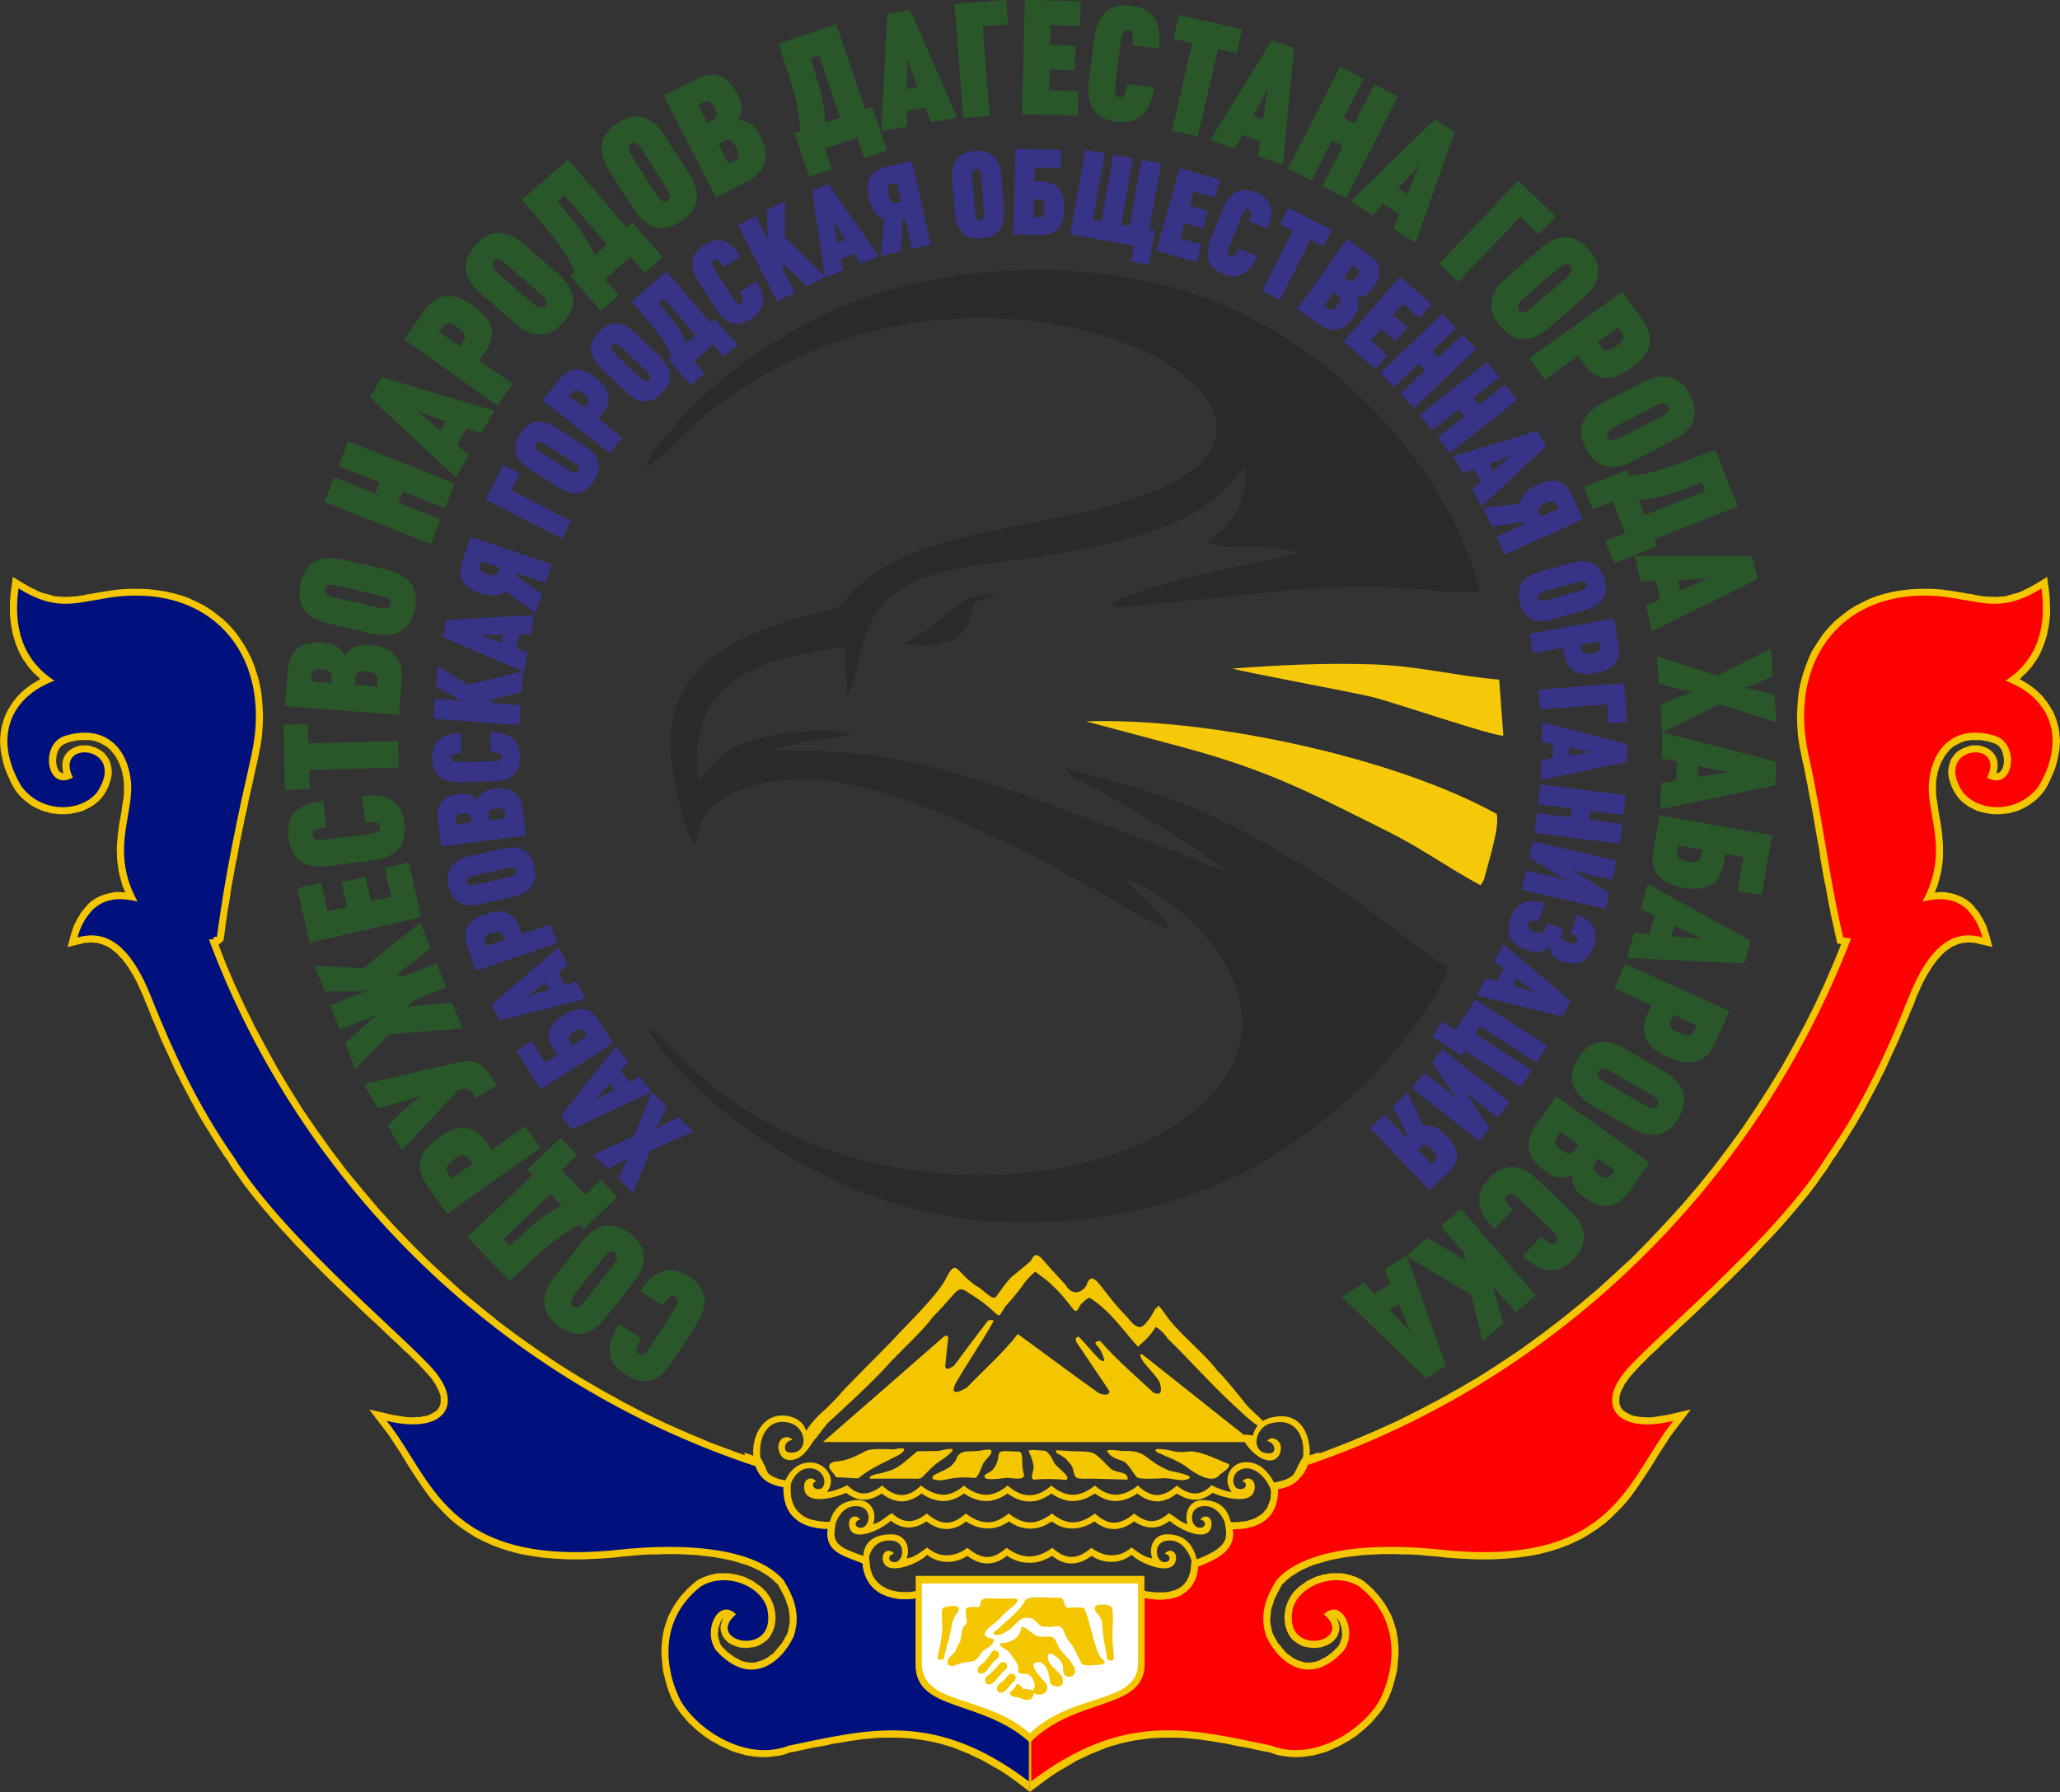 <svg xmlns="http://www.w3.org/2000/svg" id="uuid-117edfa3-4a2e-43a6-9346-efc5b9a2c73d" data-name="&#x421;&#x43B;&#x43E;&#x439; 2" viewBox="0 0 450 391.51"><rect x="0" y="0" width="450" height="391.51" fill="#333333" stroke="none"/><g id="uuid-57260941-e4c8-407c-a024-4641f87cc47d" data-name="&#x421;&#x43B;&#x43E;&#x439; 1"><g id="uuid-2d57b76d-381e-4d46-867f-088b8ed30d89" data-name="&#x421;&#x43B;&#x43E;&#x439;_1"><g id="uuid-4ab0d014-f2b9-423c-8549-869641792739" data-name=" 2411713288112"><g><path d="m141.08,102.26c1.11-1.07,2.45-1.67,3.73-2.74.98-.83,2-1.95,2.96-2.94,6.48-6.65,13.17-11.55,21.49-16.01,53.13-28.48,117.96,4.75,89.65,23.19-19.41,12.64-58.1,8.97-73.24,26.12-3.73,4.23-1.96,2.67-8.19,4.29-16.11,4.19-32.76,11.44-30.87,31.13.51,5.26,2.72,15.94,5.03,19.2,1.89-3.12-.02-6.98,7.98-10.94,14.54-7.2,32.12-1.37,45.76,4.1,11.11,4.45,27.69,12.92,38.11,19.13,2.72,1.62,9.45,5.62,12.04,6.24-2.21-4.36-7.01-7.69-9.81-11.12,10.64,3.52,29.57,19.99,24.9,36.73-8.59,30.79-81.13,42.08-120.59,3.73-1.67-1.62-6.2-6.57-8.3-7.65,1.15,4.2,12.74,15.33,16.27,18.07,21.93,17.01,46.17,26.9,77.34,23.69,29.16-3.01,50.11-15.65,67.46-34.65,3.22-3.53,12.44-15.27,13.44-20.4-5.72-3.29-19.4-15.71-37.75-25.97-19.7-11.01-25.07-11.8-45.79-17.71.67,2.23,4.38,2.98,9.04,5.77l18.42,11.21c3.27,2.2,5.02,3.74,8.27,5.69-2.78-.65-8.73-3.23-11.57-4.38l-34.97-13.06c-19.36-6.26-31.14-9.46-53.71-9.02,2.66-.42,5.74-1.66,8.58-2.17,2.97-.54,7.79-.55,9.08-1.46-3.97-1.61-15.82-.21-20.05.97-9.83,2.76-9.6,6.51-13.31,9.02-2.14-21.3,11.99-26.38,31.99-28.97l.56,10.46c1.71-1.99,2.42-8.51,4.09-13.21,4.72-13.3,18.18-14.32,34.74-16.54,42.81-5.73,43.26-16.7,48.07-19.69.6,10.61-5.84,13.49-8.12,16.21,5.92,2.11,14.19-.34,19.48,2.27-2.41,1.2-31.11,5.62-40.32,10.97,1.4,1.09,2.01.81,2.66.83l36.56-3.73c22.85-2,27.47.67,41.11.44-6.15-25.08-27.49-48.4-50.79-60.33-26.97-13.8-66.2-12.75-91.72-.65-9.06,4.3-15.95,8.78-22.62,14.25-10.26,8.42-8.7,8.64-13.81,13.85-1.55,1.59-2.34,3.52-3.31,5.77h0Z" style="fill: #2b2a29; fill-rule: evenodd; stroke-width: 0px;"></path><path d="m323.4,193.39c.21-.27.39-.43.79-1.3l1.69-6.22c.61-2.65,1.49-5.76,1.08-8.03-22.08-12.31-62.8-21.14-89.76-20.25l21.38,5.71c19.32,5.25,28,10.1,44.72,18.42,7.06,3.51,13.33,8.05,20.09,11.67h0Z" style="fill: #f5c808; fill-rule: evenodd; stroke-width: 0px;"></path><path d="m269.28,146.05c.83.5,26.42,5.2,30.56,6.25,5.6,1.43,25.69,8.37,28.56,8.43l-.91-12.25c-9.11-.75-17.82-3.03-27.77-3.34-10.73-.33-19.88.15-30.44.9h0Z" style="fill: #f5c808; fill-rule: evenodd; stroke-width: 0px;"></path><path d="m197.61,140.67c8.64,1.05,14.18-.35,15.01-8.86l5-2.17c-9.17.31-9.96,5.04-17.4,9.47l-2.6,1.56h0Z" style="fill: #2b2a29; fill-rule: evenodd; stroke-width: 0px;"></path><path d="m142.39,238.53l-3.83,9.66-8.95,4.05,3.26,3.11,3.16-1.64,1.27-.76-.71,1.28-1.49,3.24,3.26,3.11,3.62-9.13,9.47-4.28-3.26-3.11-3.59,1.82-1.41.87.8-1.45,1.66-3.65-3.26-3.11h0Zm-7.84-9.9l-12,15.06,2.37,3.02,17.42-8.16-2.63-3.35-2.24,1.19s-1.93-2.46-1.93-2.46l1.67-1.92-2.65-3.37h0Zm-1.37,8.01l1.11,1.41-2.56,1.34-1.91,1.06,1.47-1.62,1.89-2.19Zm-10.01-14.94l-.27.17c-3.5,2.24-3.69,4.77-1.96,7.48l.77,1.2-2.55,1.63-3.03-4.72-3.35,2.14,5.37,8.38,15.78-10.11-3.11-4.85c-1.69-2.64-4.13-3.57-7.66-1.31Zm2.25,3.71c1.17-.75,1.84-.74,2.35.06l.54.84-3.32,2.13-.54-.84c-.51-.8-.31-1.36.88-2.13l.09-.06h0Zm-3.36-18.42l-14.66,12.48,1.75,3.42,18.66-4.68-1.94-3.79-2.43.74s-1.43-2.79-1.43-2.79l2.01-1.56-1.96-3.82h0Zm-2.88,7.6l.82,1.59-2.77.83-2.08.68,1.75-1.31,2.28-1.79h0Zm-12.74-14.98l-.6.2c-3.96,1.34-4.76,3.83-3.76,6.8l1.85,5.46,17.75-6.01-1.39-4.11-6.33,2.14-.46-1.35c-1.03-3.04-3.12-4.47-7.06-3.14h0Zm1.24,4.16c1.35-.46,1.91-.26,2.22.64l.32.95-3.94,1.33-.32-.95c-.3-.9.1-1.42,1.42-1.87l.3-.1Zm1.98-18.35l-7.03,1.62c-4.33,1-5.32,3.52-4.61,6.57.7,3.05,2.69,4.89,7.03,3.89l7.03-1.62c4.33-1,5.32-3.52,4.61-6.58-.7-3.05-2.69-4.89-7.03-3.89Zm.93,4.27c1.56-.36,2.03-.09,2.17.52.14.62-.16,1.06-1.72,1.42l-6.98,1.61c-1.54.36-1.98.08-2.12-.54-.14-.62.13-1.06,1.67-1.41l6.98-1.61Zm-2.53-17.41l-.29.04c-2.58.33-3.24,1.84-3.47,2.51-.49-.55-1.46-1.67-3.73-1.38l-.26.03c-3.68.47-5.12,2.3-4.68,5.79l.72,5.64,18.59-2.36-.74-5.8c-.35-2.79-1.99-5-6.14-4.47Zm-6.97,5.48c.97-.12,1.66.08,1.76.89l.13,1.04-3.26.41-.13-1.02c-.1-.81.51-1.21,1.5-1.33h0Zm7.26-1.11c1.2-.15,1.86.03,1.97.92l.15,1.18-3.6.46-.15-1.18c-.12-.91.43-1.22,1.63-1.37h0Zm-1.23-16.65l.11,4.39c1.95-.02,2.32.28,2.34.92.02.6-.37.98-1.97,1.02l-7.16.18c-1.58.04-1.96-.32-1.97-.95-.02-.68.37-.96,2.34-1.01l-.11-4.39c-4.92.15-6.34,2.37-6.26,5.5.08,3.13,1.66,5.33,6.11,5.22l7.21-.18c4.45-.11,5.92-2.39,5.84-5.52-.08-3.13-1.82-5.25-6.48-5.18h0Zm7.17-13.36l-12.03,2.99-6.68-4.15-.34,4.51,5.6,3.12-5.8-.44-.33,4.33,18.69,1.42.33-4.33s-5.75-.44-5.72-.43l-1.11-.69,7.05-1.79.35-4.54Zm2.41-12.26l-19.23,1.06-.68,3.78,17.68,7.57.75-4.2-2.38-.88s.55-3.08.55-3.08l2.54-.03.75-4.22h0Zm-6.89,4.3l-.31,1.76-2.71-1.02-2.06-.72,2.19.02,2.9-.04Zm10.75-15.37l-17.75-6.01-1.87,5.53c-1.14,3.37.31,5.49,3.65,6.63l.35.12c2.67.9,4.46.54,5.57-.45l6.44,4.85,1.44-4.26-5.74-3.97.18-.52,6.36,2.15,1.38-4.06h0Zm-11.4.67l-.34,1c-.28.82-1.06.92-2.18.54l-.45-.15c-1.15-.39-1.71-.86-1.41-1.75l.34-1,4.04,1.37h0Zm4.39-20.57l-3.58-1.84-3.88,7.57,16.68,8.54,1.98-3.86-13.09-6.71,1.9-3.7Zm14.08-6.06l-6.07-3.89c-3.74-2.4-6.24-1.34-7.93,1.3-1.69,2.64-1.61,5.34,2.13,7.74l6.07,3.89c3.74,2.4,6.24,1.34,7.93-1.3,1.69-2.64,1.61-5.34-2.13-7.74h0Zm-2.4,3.65c1.35.87,1.49,1.39,1.14,1.92-.34.53-.87.63-2.22-.24l-6.03-3.86c-1.33-.85-1.44-1.36-1.1-1.89.34-.53.85-.64,2.18.21l6.03,3.86h0Zm5.12-18.24l-.5-.39c-3.29-2.59-5.81-1.89-7.75.57l-3.56,4.53,14.73,11.58,2.68-3.41-5.26-4.13.88-1.12c1.98-2.52,2.04-5.06-1.23-7.63h0Zm-2.81,3.32c1.12.88,1.26,1.46.68,2.21l-.62.79-3.27-2.57.62-.79c.59-.74,1.25-.69,2.34.17l.25.2h0Zm16.51-8.29l-5.22-4.98c-3.22-3.07-5.87-2.5-8.03-.24-2.16,2.27-2.6,4.94.62,8.01l5.22,4.98c3.22,3.07,5.87,2.5,8.03.24s2.6-4.94-.62-8.01Zm-3.05,3.13c1.16,1.11,1.19,1.65.76,2.1-.44.46-.98.45-2.14-.66l-5.18-4.94c-1.14-1.09-1.16-1.61-.72-2.07.44-.46.96-.47,2.1.62l5.18,4.94h0Zm20.07-5.55l-4.95-5.71-.94.81-9.63-11.12-7.56,6.55,1.59,1.83c3.95,4.56,5.85,7.12,7.13,10.08l-.74.64,4.95,5.71,2.96-2.57-2.31-2.67,4.22-3.65,2.31,2.67,2.96-2.57h0Zm-9.12-2.09l-1.99,1.72c-1.07-2.48-2.44-4.5-6.16-8.8l1.15-1,7,8.08h0Zm13.29-11.85l-3.7,2.37c1.03,1.65.96,2.13.43,2.48-.51.33-1.03.19-1.9-1.16l-3.86-6.03c-.85-1.33-.74-1.84-.21-2.18.58-.37,1.01-.18,2.08,1.48l3.7-2.37c-2.68-4.13-5.31-4.19-7.95-2.5-2.64,1.69-3.7,4.18-1.3,7.93l3.89,6.07c2.4,3.74,5.11,3.82,7.74,2.13,2.64-1.69,3.54-4.27,1.07-8.22h0Zm15.05-.96l-8.83-8.69.05-7.86-4.03,2.06.26,6.4-2.65-5.18-3.87,1.98,8.54,16.68,3.86-1.98s-2.63-5.13-2.62-5.11v-1.31s5.22,5.08,5.22,5.08l4.05-2.08h0Zm11.67-4.45l-10.99-15.81-3.57,1.41,2.83,19.03,3.97-1.56-.5-2.49s2.91-1.15,2.91-1.15l1.36,2.15,3.99-1.57h0Zm-7.28-3.61l-1.67.66-.55-2.84-.47-2.13,1.13,1.87,1.56,2.44h0Zm18.7,1l-4.21-18.26-5.69,1.31c-3.46.8-4.51,3.15-3.72,6.58l.08.36c.63,2.74,1.89,4.08,3.31,4.5l-.74,8.03,4.39-1.01.36-6.97.54-.12,1.51,6.54,4.18-.96h0Zm-6.56-9.34l-1.03.24c-.85.2-1.34-.42-1.61-1.57l-.11-.46c-.27-1.18-.17-1.91.75-2.12l1.03-.24.96,4.15h0Zm22.47,1.64l-.55-7.19c-.34-4.44-2.68-5.79-5.81-5.55-3.12.24-5.24,1.93-4.9,6.36l.55,7.19c.34,4.44,2.68,5.79,5.81,5.55,3.12-.24,5.24-1.93,4.9-6.36Zm-4.36.28c.12,1.6-.22,2.02-.84,2.07-.63.05-1.03-.32-1.15-1.92l-.54-7.14c-.12-1.57.22-1.97.85-2.02.63-.05,1.03.29,1.14,1.87l.54,7.14h0Zm17.55-.19v-.32c.11-4.16-1.87-5.73-5.08-5.82l-1.42-.04.08-3.03,5.6.14.1-3.97-9.95-.25-.47,18.73,5.76.15c3.13.08,5.28-1.42,5.38-5.6Zm-4.34-.21c-.04,1.39-.42,1.94-1.37,1.91l-1-.03.1-3.95,1,.03c.95.02,1.3.51,1.27,1.93v.11s0,0,0,0Zm22.79,12.22l1.33-7.44-1.22-.22,2.59-14.48-4.27-.76-2.59,14.48-1.87-.33,2.59-14.48-4.27-.76-2.59,14.48-1.87-.33,2.59-14.48-4.27-.76-3.29,18.45,13.91,2.49-.62,3.47,3.86.69Zm10.45-.55l1.1-3.87-4.63-1.32.93-3.27,3.98,1.13,1.1-3.87-3.98-1.13.89-3.14,4.63,1.32,1.1-3.87-8.81-2.5-5.12,18.03,8.81,2.5h0Zm13.21-1.33l-4.09-1.61c-.74,1.8-1.17,2.03-1.76,1.8-.56-.22-.76-.72-.17-2.22l2.63-6.66c.58-1.47,1.06-1.68,1.64-1.45.64.25.74.71.01,2.55l4.09,1.61c1.78-4.59.29-6.76-2.62-7.91-2.91-1.15-5.56-.55-7.19,3.59l-2.65,6.71c-1.63,4.14-.11,6.38,2.8,7.53,2.91,1.15,5.54.37,7.3-3.94h0Zm14.48-2.1l1.84-3.58-9.46-4.85-1.84,3.58,2.81,1.44-6.71,13.1,3.87,1.98,6.71-13.1,2.79,1.43Zm6.53,15.58l.17-.24c1.51-2.12.84-3.63.51-4.26.74,0,2.22.06,3.55-1.81l.15-.21c2.15-3.02,1.78-5.32-1.09-7.37l-4.63-3.29-10.86,15.27,4.76,3.39c2.3,1.63,5.02,1.93,7.45-1.48h0Zm.7-8.84c-.56.79-1.18,1.16-1.85.69l-.86-.61,1.91-2.68.84.59c.67.47.54,1.19-.04,2.01Zm-4.11,6.09c-.7.99-1.28,1.35-2.01.83l-.97-.69,2.11-2.96.97.69c.75.53.61,1.14-.09,2.13h0Zm8.25,13.96l2.64-3.04-3.64-3.15,2.22-2.57,3.12,2.71,2.64-3.04-3.12-2.71,2.14-2.47,3.64,3.15,2.64-3.04-6.92-6-12.27,14.16,6.92,6Zm8.46,8.55l13.56-12.93-3-3.14-5.22,4.98-1.36-1.43,5.22-4.98-3-3.14-13.56,12.93,3,3.14,5.37-5.12,1.36,1.43-5.37,5.12,3,3.14h0Zm7.83,9.81l14.73-11.58-2.68-3.41-5.67,4.46-1.22-1.55,5.67-4.46-2.68-3.41-14.73,11.58,2.68,3.41,5.84-4.59,1.22,1.55-5.84,4.59,2.68,3.41Zm6.99,11.62l14.04-13.17-1.92-3.33-18.41,5.58,2.13,3.7,2.39-.86s1.56,2.72,1.56,2.72l-1.93,1.66,2.14,3.72h0Zm2.51-7.73l-.89-1.55,2.73-.96,2.04-.78-1.69,1.4-2.19,1.9h0Zm2.46,18.3l17.08-7.72-2.41-5.32c-1.46-3.24-3.97-3.81-7.19-2.35l-.34.15c-2.57,1.16-3.63,2.65-3.77,4.13l-8.02.85,1.85,4.1,6.91-1.01.23.5-6.12,2.76,1.77,3.91h0Zm7.87-8.27l-.43-.96c-.36-.79.15-1.4,1.23-1.88l.43-.2c1.1-.5,1.83-.54,2.23.32l.43.96-3.88,1.76h0Zm2.7,22.38l6.94-1.97c4.28-1.22,5.14-3.78,4.28-6.8-.86-3.01-2.94-4.75-7.21-3.53l-6.94,1.97c-4.28,1.21-5.14,3.78-4.28,6.8.86,3.01,2.94,4.75,7.21,3.53h0Zm-1.14-4.22c-1.54.44-2.03.19-2.2-.41-.17-.61.11-1.07,1.65-1.51l6.89-1.96c1.52-.43,1.97-.18,2.15.43.17.61-.08,1.06-1.6,1.49l-6.89,1.96h0Zm10.09,16.01l.62-.11c4.12-.74,5.28-3.08,4.73-6.16l-1.01-5.67-18.45,3.29.76,4.27,6.58-1.18.25,1.4c.56,3.16,2.42,4.89,6.52,4.16Zm-.61-4.3c-1.4.25-1.93-.03-2.1-.96l-.18-.98,4.09-.73.18.98c.17.93-.31,1.39-1.69,1.64l-.31.06h0Zm3.81,15.27l4.02-.31-.64-8.48-18.69,1.42.33,4.33,14.67-1.12.32,4.15h0Zm-14.85,12.36l18.84-3.95.1-3.84-18.62-4.82-.11,4.26,2.49.51s-.08,3.13-.08,3.13l-2.51.41-.11,4.29h0Zm6.16-5.29l.05-1.79,2.83.6,2.15.4-2.17.31-2.86.48h0Zm-7.51,16.85l18.59,2.36.55-4.31-7.15-.91.25-1.96,7.15.91.55-4.31-18.59-2.36-.55,4.31,7.36.94-.25,1.96-7.36-.94-.55,4.31Zm-2.77,12.41l18.26,4.21.82-3.54-8.12-4.95.02-.08c.61.28,2.31.75,3.11.93l5.64,1.3.97-4.21-18.26-4.21-.82,3.54,8.12,4.95-.02.08c-.57-.21-2.08-.7-2.85-.87l-5.9-1.36-.97,4.21h0Zm.88,13.09l.75.25c2.14.72,3.65-.1,4.34-1.01.09,1.14.8,2.58,2.62,3.19l.62.21c3.47,1.17,5.55-.48,6.57-3.47,1.16-3.42-.5-5.59-3.77-6.69l-1.34,3.96c.7.24,1.7.63,1.38,1.58-.21.62-.72.81-1.74.47l-.42-.14c-1.1-.37-1.57-.78-1.27-1.68l.42-1.25-3.47-1.17-.42,1.25c-.3.87-.85,1.13-2.13.7l-.3-.1c-1.22-.41-1.69-.91-1.42-1.7.29-.85,1.33-.88,2.29-.53l1.34-3.96c-3.4-1.12-6.13-.35-7.36,3.26-.94,2.79-.49,5.56,3.3,6.84h0Zm-10.68,10.03l18.69,4.61,1.75-3.42-14.7-12.41-1.94,3.79,2.02,1.54s-1.43,2.79-1.43,2.79l-2.44-.72-1.96,3.82h0Zm7.85-2.1l.82-1.59,2.29,1.76,1.76,1.29-2.09-.66-2.78-.8h0Zm-17.65,11.1l6.36,4.08.67-1.04,12.39,7.94,2.34-3.66-12.39-7.94,1.07-1.66,12.39,7.94,2.34-3.66-15.78-10.11-4.3,6.71-2.97-1.9-2.12,3.3Zm-4.45,11.22l14.73,11.58,2.24-2.86-5.24-7.94.05-.06c.44.51,1.77,1.66,2.42,2.17l4.55,3.58,2.67-3.39-14.73-11.58-2.24,2.86,5.24,7.94-.05.06c-.43-.44-1.59-1.52-2.21-2l-4.76-3.74-2.67,3.39h0Zm-9.06,8.79l12.93,13.56,4.23-4.03c2.57-2.45,2.28-5.01-.15-7.56l-.25-.27c-1.94-2.04-3.7-2.55-5.14-2.19l-3.46-7.29-3.26,3.11,3.24,6.18-.4.38-4.63-4.86-3.1,2.96h0Zm10.41,4.7l.76-.73c.63-.6,1.37-.32,2.18.54l.33.34c.84.88,1.12,1.55.43,2.21l-.76.73-2.94-3.09h0Z" style="fill: #373487; stroke-width: 0px;"></path><path d="m139.83,282.05l4.93,3.16c1.43-2.17,2.05-2.35,2.76-1.9.68.44.81,1.14-.35,2.95l-5.15,8.04c-1.14,1.77-1.82,1.92-2.52,1.47-.77-.49-.78-1.13.64-3.34l-4.93-3.16c-3.51,5.54-2.12,8.77,1.39,11.02,3.52,2.25,7.13,2.15,10.33-2.84l5.19-8.09c3.2-4.99,1.79-8.32-1.73-10.57-3.52-2.25-7.15-1.92-10.56,3.28h0Zm-12.73-10.7l-5.94,7.56c-3.66,4.66-2.58,8.11.71,10.69,3.28,2.58,6.89,2.82,10.55-1.84l5.94-7.56c3.66-4.66,2.58-8.11-.71-10.69-3.28-2.58-6.89-2.82-10.55,1.84Zm4.54,3.65c1.32-1.68,2.03-1.79,2.7-1.27.66.52.72,1.24-.6,2.92l-5.9,7.51c-1.3,1.66-1.99,1.74-2.65,1.22-.66-.52-.74-1.21.56-2.87l5.9-7.51h0Zm-9.17-26.4l-7.29,6.95,1.14,1.19-14.2,13.54,9.2,9.65,2.34-2.23c5.82-5.55,9.11-8.25,12.98-10.14l.9.94,7.29-6.95-3.61-3.78-3.4,3.24-5.13-5.38,3.4-3.24-3.61-3.78Zm-2.2,12.28l2.42,2.54c-3.24,1.59-5.84,3.53-11.33,8.77l-1.4-1.47,10.31-9.83Zm-24.12-12.53l-.69.49c-4.55,3.23-4.61,6.72-2.19,10.12l4.45,6.26,20.36-14.48-3.36-4.72-7.26,5.17-1.1-1.54c-2.48-3.49-5.71-4.51-10.22-1.3h0Zm3.18,4.84c1.54-1.1,2.34-1.06,3.08-.03l.77,1.09-4.52,3.21-.77-1.09c-.73-1.03-.42-1.86,1.1-2.93l.34-.24h0Zm-19.85-16.32l3.04,5.29,6.54-1.86c.9-.27,2.32-.69,3.16-1.13l.05.09c-.74.55-2.25,1.58-2.94,2.21l-4.66,4.42,3.11,5.42,12.31-13.15.82-.19c1.01-.22,1.89.13,2.58,1.31l.37.64,4.65-2.68-.7-1.22c-1.1-1.92-2.3-3.37-3.78-3.9-1.22-.43-2.63-.35-4.27.03l-20.29,4.7h0Zm12.37-35.36l-12.53,10.03-10.59-.54,2.21,5.62,6.86-.02c.49,0,2.15-.2,2.55-.33l.04.1-8.26,3.26,2.09,5.29,8.26-3.26.04.1c-.41.2-1.8,1.27-2.24,1.68l-4.87,4.49,2.21,5.62,7.37-7.62,16-1.22-2.23-5.65-9.56.83,1.14-1.32,7.12-2.81-2.09-5.29-7.12,2.81-1.73-.18,7.55-5.92-2.23-5.65h0Zm-2.59-13.08l-5.23,1.21,1.44,6.26-4.41,1.02-1.24-5.37-5.23,1.21,1.24,5.37-4.24.98-1.44-6.26-5.23,1.21,2.75,11.9,24.35-5.62-2.75-11.9h0Zm-10.19-14.56l.74,5.81c2.58-.29,3.12.06,3.23.9.1.8-.36,1.35-2.48,1.62l-9.47,1.2c-2.09.27-2.64-.16-2.74-1-.12-.9.36-1.32,2.97-1.65l-.74-5.81c-6.51.86-8.09,4-7.56,8.14.53,4.14,2.92,6.85,8.8,6.1l9.54-1.21c5.88-.75,7.53-3.96,7-8.11-.53-4.14-3.12-6.71-9.29-6h0Zm-11.8-15.64l-5.37.14.36,14.17,5.37-.14-.11-4.21,19.61-.5-.15-5.79-19.61.5-.11-4.17h0Zm13.67-17.3l-.39-.03c-3.46-.26-4.73,1.54-5.21,2.35-.5-.85-1.46-2.57-4.5-2.81l-.35-.03c-4.93-.38-7.3,1.63-7.66,6.32l-.58,7.56,24.91,1.89.59-7.77c.28-3.74-1.26-7.06-6.82-7.49h0Zm-10.57,5.28c1.29.1,2.14.55,2.06,1.63l-.11,1.4-4.37-.33.1-1.36c.08-1.08.99-1.44,2.32-1.34h0Zm9.78.5c1.61.12,2.42.54,2.33,1.73l-.12,1.57-4.83-.37.12-1.57c.09-1.22.89-1.48,2.5-1.36h0Zm4.26-22.26l-9.37-2.16c-5.78-1.33-8.43,1.11-9.37,5.18-.94,4.07.37,7.43,6.15,8.77l9.37,2.16c5.78,1.33,8.43-1.12,9.37-5.18.94-4.07-.37-7.43-6.15-8.77Zm-1.38,5.66c2.09.48,2.49,1.08,2.3,1.9-.19.82-.81,1.18-2.9.7l-9.3-2.15c-2.05-.47-2.42-1.06-2.23-1.88.19-.82.78-1.19,2.83-.72l9.3,2.15h0Zm16.28-24.5l-23.24-9.17-2.12,5.39,8.95,3.53-.97,2.45-8.95-3.53-2.12,5.39,23.24,9.17,2.12-5.39-9.21-3.63.97-2.45,9.21,3.63,2.12-5.39h0Zm8.67-15.87l-24.6-7.34-2.55,4.44,18.77,17.47,2.83-4.93-2.59-2.18s2.08-3.62,2.08-3.62l3.21,1.11,2.85-4.96h0Zm-10.59,2.29l-1.19,2.07-2.94-2.5-2.27-1.83,2.74,1.01,3.65,1.25h0Zm6.29-24.94l-.69-.49c-4.55-3.23-7.86-2.15-10.28,1.26l-4.45,6.26,20.36,14.48,3.36-4.72-7.26-5.17,1.1-1.54c2.48-3.49,2.39-6.87-2.13-10.08h0Zm-3.53,4.6c1.54,1.1,1.77,1.86,1.04,2.89l-.77,1.09-4.52-3.21.77-1.09c.73-1.03,1.62-1,3.13.07l.34.24h0Zm21.63-11.96l-7.27-6.3c-4.48-3.88-7.97-2.96-10.71.2-2.73,3.16-3.15,6.74,1.33,10.63l7.27,6.3c4.48,3.88,7.97,2.96,10.71-.2,2.73-3.16,3.15-6.74-1.33-10.63h0Zm-3.87,4.36c1.62,1.4,1.69,2.12,1.14,2.75-.55.64-1.27.66-2.89-.74l-7.21-6.25c-1.59-1.38-1.64-2.07-1.09-2.71.55-.64,1.24-.69,2.84.69l7.22,6.25h0Zm26.84-7.86l-6.59-7.61-1.25,1.08-12.84-14.83-10.08,8.73,2.11,2.44c5.26,6.07,7.8,9.49,9.51,13.44l-.98.85,6.59,7.61,3.95-3.42-3.08-3.55,5.62-4.87,3.08,3.55,3.95-3.42Zm-12.16-2.79l-2.65,2.3c-1.43-3.31-3.25-6-8.22-11.73l1.54-1.33,9.33,10.77h0Zm17.84-15.64l-5.19-8.09c-3.2-4.99-6.81-5.1-10.33-2.84-3.52,2.25-4.93,5.58-1.73,10.57l5.19,8.09c3.2,4.99,6.81,5.1,10.33,2.84,3.52-2.25,4.93-5.58,1.73-10.57Zm-4.94,3.08c1.16,1.8,1.03,2.51.32,2.96-.71.45-1.41.28-2.56-1.53l-5.15-8.04c-1.14-1.77-.99-2.45-.28-2.91.71-.45,1.39-.31,2.52,1.47l5.15,8.04h0Zm20.66-11.04l-.18-.34c-1.58-3.09-3.78-3.23-4.72-3.22.46-.87,1.43-2.59.04-5.31l-.16-.31c-2.26-4.4-5.2-5.38-9.39-3.24l-6.75,3.46,11.39,22.24,6.93-3.55c3.34-1.71,5.37-4.76,2.82-9.73h0Zm-10.03-6.26c.59,1.16.65,2.11-.32,2.61l-1.25.64-2-3.9,1.22-.62c.97-.5,1.74.09,2.35,1.28h0Zm4.68,8.6c.74,1.44.81,2.35-.25,2.89l-1.41.72-2.21-4.31,1.41-.72c1.09-.56,1.73-.02,2.46,1.42h0Zm32.94.69l-3.23-9.54-1.56.53-6.29-18.58-12.63,4.27,1.03,3.06c2.58,7.61,3.64,11.74,3.72,16.04l-1.23.42,3.23,9.54,4.95-1.68-1.51-4.45,7.05-2.38,1.51,4.45,4.95-1.68h0Zm-10.21-7.18l-3.32,1.13c-.07-3.61-.74-6.79-3.17-13.97l1.93-.65,4.57,13.5Zm25.52,0l-10.2-23.56-5.04.9-1.31,25.61,5.6-1v-3.39s4.11-.73,4.11-.73l1.21,3.17,5.63-1.01h0Zm-8.56-6.63l-2.35.42.02-3.85-.06-2.91.99,2.75,1.39,3.6Zm19.7-13.72L219.81,0l-11.3.86,1.89,24.91,5.77-.44-1.49-19.56,5.53-.42h0Zm15.25,19.93l.14-5.37-6.42-.16.11-4.53,5.51.14.14-5.37-5.51-.14.11-4.35,6.42.16.14-5.37-12.21-.31-.63,24.98,12.21.31h0Zm16.64-6.15l-5.81-.74c-.36,2.57-.84,3.01-1.68,2.9-.8-.1-1.22-.69-.95-2.81l1.2-9.47c.27-2.09.81-2.51,1.65-2.41.91.12,1.19.68.86,3.29l5.81.74c.79-6.51-1.85-8.83-5.99-9.36-4.14-.53-7.36,1.12-8.11,7l-1.21,9.54c-.75,5.88,1.96,8.28,6.1,8.8,4.14.53,7.28-1.34,8.13-7.49h0Zm18.06-7.45l1.21-5.23-13.81-3.19-1.21,5.23,4.1.95-4.41,19.11,5.64,1.3,4.41-19.11,4.07.94Zm10.11,24.34l2.42-25.56-4.85-1.64-13.49,21.81,5.38,1.82,1.63-2.97s3.96,1.34,3.96,1.34l-.47,3.36,5.42,1.83h0Zm-4.3-9.94l-2.26-.76,1.88-3.37,1.35-2.58-.46,2.88-.52,3.83h0Zm18.05,17.23l11.39-22.24-5.15-2.64-4.38,8.56-2.34-1.2,4.38-8.56-5.15-2.64-11.39,22.24,5.15,2.64,4.51-8.81,2.34,1.2-4.51,8.81,5.15,2.64Zm15.21,9.78l8.52-24.22-4.31-2.77-18.36,17.91,4.79,3.07,2.3-2.48s3.52,2.25,3.52,2.25l-1.27,3.15,4.82,3.09Zm-1.78-10.69l-2.01-1.29,2.64-2.81,1.94-2.18-1.14,2.69-1.43,3.59h0Zm28.69,8.81l3.71-3.89-8.2-7.82-17.24,18.09,4.19,4,13.54-14.2,4.01,3.83h0Zm2.37,20.33l7.27-6.3c4.48-3.88,4.07-7.47,1.33-10.63-2.73-3.16-6.23-4.08-10.71-.2l-7.27,6.3c-4.48,3.88-4.07,7.47-1.33,10.63,2.73,3.16,6.23,4.08,10.71.19Zm-3.76-4.45c-1.62,1.4-2.34,1.38-2.89.74s-.48-1.35,1.14-2.75l7.21-6.25c1.59-1.38,2.28-1.33,2.84-.69.55.64.5,1.33-1.09,2.71l-7.21,6.25h0Zm21.26,13.54l.69-.49c4.55-3.23,4.61-6.72,2.19-10.12l-4.45-6.26-20.36,14.48,3.36,4.72,7.26-5.17,1.1,1.54c2.48,3.49,5.71,4.51,10.22,1.3h0Zm-3.18-4.84c-1.54,1.1-2.34,1.06-3.08.03l-.77-1.09,4.52-3.21.77,1.09c.73,1.03.42,1.86-1.1,2.93l-.34.24Zm3.98,24.91l8.56-4.38c5.28-2.7,5.73-6.29,3.83-10-1.9-3.72-5.08-5.44-10.35-2.74l-8.56,4.38c-5.28,2.7-5.73,6.29-3.83,10,1.9,3.72,5.07,5.44,10.35,2.74Zm-2.59-5.22c-1.91.98-2.6.78-2.98.03-.38-.75-.14-1.43,1.77-2.4l8.5-4.35c1.87-.96,2.54-.75,2.92,0,.38.75.17,1.41-1.7,2.37l-8.5,4.35h0Zm-1.62,27.6l9.37-3.69-.61-1.53,18.25-7.2-4.89-12.41-3,1.18c-7.48,2.95-11.54,4.21-15.84,4.51l-.48-1.21-9.37,3.69,1.92,4.86,4.37-1.72,2.73,6.92-4.37,1.72,1.92,4.86h0Zm6.67-10.55l-1.29-3.26c3.6-.25,6.74-1.07,13.79-3.86l.75,1.89-13.25,5.23Zm1.62,25.38l23.02-11.36-1.15-4.99-25.65-.02,1.28,5.54,3.38-.17s.94,4.07.94,4.07l-3.11,1.37,1.29,5.57h0Zm6.2-8.89l-.54-2.32,3.85-.17,2.91-.2-2.69,1.13-3.53,1.57h0Zm-3.88,30.98l12.41-6.15,12.48,3.98-.46-5.98-4.6-1.2-1.93-.38,1.85-.63,4.36-1.88-.46-5.98-11.73,5.82-13.2-4.2.45,5.98,5.17,1.4,2.18.4-2.09.72-4.91,2.13.45,5.98h0Zm-.48,16.81l25.13-5.26.13-5.12-24.83-6.42-.14,5.68,3.32.68s-.11,4.17-.11,4.17l-3.35.55-.15,5.72Zm8.22-7.06l.06-2.39,3.77.8,2.86.53-2.89.42-3.81.64h0Zm-3.45,24.16l.41.07c5.46.97,7.94-1.33,8.69-5.54l.33-1.87,3.97.71-1.31,7.36,5.22.93,2.33-13.06-24.6-4.39-1.35,7.57c-.73,4.11.81,7.24,6.3,8.22h0Zm1.16-5.68c-1.83-.33-2.47-.94-2.25-2.18l.23-1.31,5.18.93-.23,1.31c-.22,1.24-.93,1.62-2.8,1.28l-.14-.02h0Zm-13.27,21.09l25.65,1.16,1.4-4.93-22.45-12.4-1.55,5.47,3.04,1.48s-1.14,4.02-1.14,4.02l-3.38-.3-1.56,5.5h0Zm9.72-4.79l.65-2.3,3.45,1.71,2.64,1.23-2.9-.31-3.85-.33h0Zm-1.1,26.23l.77.35c5.08,2.3,8.13.59,9.85-3.21l3.17-7-22.77-10.29-2.39,5.28,8.12,3.67-.78,1.73c-1.76,3.9-1.02,7.2,4.03,9.49Zm2.58-5.19c-1.73-.78-2.1-1.49-1.58-2.64l.55-1.22,5.05,2.28-.55,1.21c-.52,1.15-1.39,1.3-3.09.53l-.38-.17Zm-18.65,16.05l8.34,4.79c5.14,2.96,8.39,1.38,10.47-2.24,2.08-3.62,1.8-7.22-3.34-10.18l-8.34-4.79c-5.14-2.96-8.39-1.38-10.47,2.24-2.08,3.62-1.8,7.22,3.34,10.18Zm2.96-5.01c-1.86-1.07-2.07-1.76-1.65-2.49.42-.73,1.12-.89,2.98.17l8.27,4.76c1.83,1.05,2.01,1.72,1.59,2.45-.42.73-1.09.91-2.92-.14l-8.28-4.76h0Zm-13.44,19.2l.31.22c2.83,2.01,4.84,1.12,5.68.68,0,.98-.08,2.96,2.41,4.73l.29.2c4.03,2.87,7.1,2.38,9.82-1.46l4.39-6.18-20.36-14.48-4.52,6.35c-2.18,3.06-2.57,6.7,1.98,9.93h0Zm11.78.93c-1.06-.75-1.55-1.58-.92-2.46l.81-1.14,3.57,2.54-.79,1.11c-.63.89-1.59.72-2.68-.05h0Zm-8.12-5.47c-1.32-.94-1.8-1.71-1.11-2.68l.92-1.29,3.95,2.81-.92,1.29c-.71,1-1.52.81-2.84-.12Zm-14.64,17.21l4.04-4.24c-1.86-1.82-1.92-2.46-1.34-3.07.56-.58,1.28-.58,2.83.9l6.91,6.59c1.52,1.45,1.54,2.15.96,2.76-.63.66-1.25.55-3.16-1.27l-4.04,4.24c4.77,4.5,8.21,3.75,11.09.73,2.88-3.02,3.47-6.59-.83-10.68l-6.96-6.64c-4.29-4.09-7.82-3.34-10.71-.32-2.88,3.02-3.24,6.65,1.21,10.99h0Zm-19.25,5.94l14.2,8.46,2.43,10.2,4.56-3.95-2.37-8.21,5.08,5.86,4.38-3.79-16.36-18.89-4.38,3.79s5.03,5.81,5.01,5.78l.4,1.7-8.35-4.93-4.59,3.98h0Zm-14.1,8.9l18.45,17.85,4.31-2.76-8.61-24.16-4.79,3.07,1.3,3.13s-3.52,2.25-3.52,2.25l-2.33-2.47-4.82,3.09h0Zm10.45,2.85l2.01-1.29,1.45,3.57,1.17,2.67-1.97-2.16-2.67-2.79h0Z" style="fill: #295729; stroke-width: 0px;"></path></g><g><polygon points="296.78 344.78 296.14 344.5 295.49 344.28 294.84 344.06 294.19 343.92 293.54 343.78 292.9 343.7 292.25 343.7 291.6 343.7 290.95 343.7 290.3 343.78 289.66 343.92 289.01 343.99 288.43 344.21 287.78 344.35 287.21 344.57 286.63 344.86 286.06 345.14 285.48 345.43 284.98 345.79 284.47 346.15 283.97 346.51 283.46 346.94 283.03 347.38 282.6 347.81 282.24 348.31 281.88 348.82 281.59 349.39 281.3 349.97 281.09 350.54 280.87 351.19 280.66 352.34 280.58 353.42 280.66 354.43 280.8 355.3 281.09 356.16 281.45 356.95 281.88 357.67 282.38 358.25 283.03 358.75 283.68 359.18 284.33 359.54 284.98 359.76 285.7 359.9 286.42 359.98 287.14 360.05 287.78 359.98 288.5 359.9 289.15 359.69 289.8 359.47 290.38 359.18 290.95 358.82 291.46 358.32 291.89 357.82 292.25 357.24 292.46 356.52 292.61 355.8 292.54 355.01 292.32 354.22 291.96 353.5 291.96 353.5 292.03 353.57 292.32 353.86 292.61 354.36 292.82 354.94 293.04 355.58 293.11 356.23 293.18 356.95 293.11 357.74 292.9 358.39 292.68 359.11 292.32 359.69 291.74 360.26 291.17 360.84 290.52 361.34 289.94 361.78 289.37 362.14 288.79 362.42 288.29 362.71 287.71 362.93 287.21 363.07 286.7 363.14 286.27 363.22 285.77 363.22 285.26 363.22 284.83 363.14 284.4 363 283.97 362.86 283.46 362.71 283.03 362.5 282.6 362.28 282.17 361.99 281.81 361.7 281.38 361.42 280.94 361.06 280.58 360.62 280.22 360.19 279.86 359.76 279.5 359.33 279.14 358.9 278.86 358.39 278.57 357.89 278.28 357.38 278.06 356.95 277.85 356.3 277.7 355.58 277.56 354.86 277.49 354.14 277.49 353.5 277.56 352.85 277.63 352.2 277.7 351.55 277.92 350.9 278.14 350.26 278.35 349.54 278.64 348.89 279 348.17 279.36 347.52 279.72 346.8 280.08 346.15 280.51 345.79 281.02 345.29 281.59 344.78 282.17 344.35 282.82 343.92 283.54 343.49 284.26 343.06 285.05 342.7 285.84 342.34 286.7 341.98 287.64 341.69 288.58 341.4 289.58 341.11 290.66 340.82 291.74 340.61 292.9 340.39 294.05 340.18 295.27 340.03 296.5 339.89 297.79 339.74 299.16 339.67 300.53 339.6 301.9 339.53 303.34 339.53 304.85 339.53 306.36 339.6 307.87 339.6 309.46 339.67 311.11 339.82 312.77 339.96 314.42 340.1 316.15 340.32 319.54 340.54 322.78 340.68 325.8 340.68 328.61 340.54 331.27 340.32 333.86 339.96 336.24 339.53 338.47 338.95 340.56 338.3 342.5 337.58 344.38 336.72 346.1 335.86 347.69 334.85 349.2 333.84 350.64 332.76 351.94 331.61 353.16 330.38 354.38 329.16 355.46 327.94 356.47 326.64 357.41 325.34 358.34 323.98 359.21 322.68 360.07 321.38 360.94 320.02 361.73 318.72 362.52 317.42 363.38 316.13 364.18 314.9 364.97 313.68 365.83 312.53 369.36 307.92 364.1 309.14 363.1 309.29 362.16 309.43 361.3 309.58 360.43 309.65 359.64 309.65 358.92 309.58 358.27 309.58 357.62 309.43 357.05 309.36 356.47 309.22 356.04 309 355.61 308.78 355.25 308.57 354.89 308.35 354.6 308.14 354.38 307.85 354.17 307.63 354.02 307.34 353.88 307.06 353.81 306.77 353.74 306.41 353.74 306.05 353.74 305.69 353.74 305.26 353.88 304.82 353.95 304.39 354.17 303.89 354.38 303.38 354.67 302.88 354.96 302.3 355.39 301.73 355.75 301.22 356.18 300.65 356.83 299.93 357.62 299.06 358.49 298.13 359.5 297.12 360.65 295.97 361.94 294.82 363.24 293.52 364.68 292.22 366.19 290.78 367.7 289.34 369.36 287.83 371.02 286.25 372.74 284.59 374.47 282.94 376.27 281.21 378.07 279.48 379.87 277.68 381.67 275.88 383.47 274.01 385.2 272.14 387 270.26 388.73 268.39 390.38 266.52 392.04 264.58 393.62 262.7 395.14 260.83 396.58 258.96 397.94 257.02 399.24 255.22 400.39 253.34 401.11 252.41 401.76 251.33 402.48 250.32 403.13 249.24 403.78 248.23 404.42 247.15 405.07 246.14 405.72 245.06 406.3 243.98 406.94 242.98 407.52 241.9 408.1 240.82 408.67 239.74 409.25 238.66 409.82 237.58 410.4 236.5 410.9 235.42 411.48 234.34 411.98 233.26 412.49 232.18 412.99 231.02 413.5 229.94 414 228.86 414.5 227.78 415.01 226.63 415.44 225.55 415.94 224.4 416.38 223.32 416.88 222.24 417.31 221.09 417.82 220.01 418.25 218.86 418.68 217.7 419.18 216.62 419.62 215.62 420.05 214.68 420.55 213.74 420.98 212.95 421.49 212.16 421.92 211.44 422.42 210.72 422.86 210.14 423.29 209.57 423.79 209.06 424.22 208.56 424.66 208.13 425.09 207.77 425.59 207.41 426.02 207.12 426.46 206.83 426.89 206.62 427.32 206.47 427.75 206.26 428.18 206.18 428.62 206.04 429.05 205.97 429.48 205.97 429.91 205.9 430.34 205.9 430.78 205.97 431.28 205.97 431.71 206.04 432.22 206.18 435.24 206.9 434.45 203.95 434.3 203.52 434.16 203.09 434.02 202.66 433.87 202.22 433.66 201.79 433.44 201.36 433.22 200.93 433.01 200.5 432.72 200.14 432.5 199.7 432.22 199.27 431.86 198.84 431.5 198.41 431.21 197.98 430.7 197.47 430.06 196.9 429.41 196.46 428.69 196.03 428.04 195.74 427.32 195.46 426.6 195.24 425.88 195.1 425.23 194.95 424.51 194.88 423.79 194.88 423.07 194.95 422.64 194.95 422.86 194.45 423.29 193.37 423.58 192.29 423.86 191.28 424.08 190.27 424.22 189.26 424.37 188.26 424.44 187.32 424.44 186.38 424.44 185.45 424.44 184.51 424.37 183.65 424.3 182.78 424.22 181.92 424.08 181.06 424.01 180.26 423.86 179.47 423.72 178.68 423.58 177.89 423.43 177.1 423.36 176.38 423.22 175.66 423.14 174.94 423 174.29 422.93 173.57 422.93 172.92 422.93 172.27 422.93 171.62 422.93 170.98 423 170.33 423.07 169.82 423.22 169.25 423.29 168.74 423.43 168.24 423.58 167.74 423.79 167.23 423.94 166.8 424.15 166.3 424.44 165.86 424.66 165.43 424.94 165 425.23 164.64 425.52 164.28 425.81 163.92 426.17 163.56 426.53 163.27 426.89 162.98 427.32 162.77 427.68 162.55 428.11 162.34 428.62 162.12 429.05 161.98 429.55 161.83 430.13 161.76 430.63 161.69 431.21 161.69 431.86 161.69 432.5 161.69 433.15 161.76 433.8 161.9 434.59 162.05 435.24 162.26 435.96 162.55 436.54 162.91 436.97 163.42 437.33 163.99 437.54 164.71 437.69 165.43 437.76 166.22 437.69 166.94 437.54 167.59 437.33 168.1 437.04 168.53 436.75 168.74 436.46 168.89 436.18 168.96 436.18 168.82 436.32 167.95 436.39 167.16 436.32 166.3 436.1 165.58 435.74 164.93 435.31 164.35 434.74 163.85 434.16 163.49 433.51 163.2 432.86 162.98 432.22 162.84 431.57 162.84 430.85 162.84 430.2 162.98 429.55 163.2 428.9 163.42 428.26 163.78 427.68 164.14 427.1 164.64 426.67 165.22 426.24 165.86 425.95 166.58 425.74 167.38 425.59 168.24 425.59 169.1 425.74 170.04 426.02 170.98 426.38 171.98 426.89 172.99 427.61 174.07 428.11 174.65 428.54 175.08 429.05 175.51 429.55 175.87 430.06 176.23 430.63 176.52 431.21 176.81 431.78 177.1 432.43 177.31 433.01 177.46 433.66 177.6 434.3 177.74 434.95 177.82 435.6 177.89 436.25 177.89 436.9 177.89 437.62 177.82 438.26 177.74 438.91 177.67 439.56 177.46 440.21 177.31 440.86 177.1 441.5 176.81 442.15 176.52 442.8 176.16 443.38 175.8 443.95 175.37 444.53 174.94 445.1 174.43 445.61 173.93 446.11 173.35 446.62 172.7 447.26 171.62 447.77 170.62 448.2 169.61 448.63 168.67 448.99 167.66 449.28 166.66 449.5 165.72 449.71 164.71 449.86 163.78 449.93 162.84 450 161.9 449.93 160.97 449.86 160.03 449.71 159.17 449.5 158.3 449.28 157.51 448.99 156.65 448.63 155.78 448.2 154.99 447.77 154.27 447.26 153.48 446.69 152.76 446.11 152.04 445.46 151.39 444.74 150.74 444.02 150.17 443.23 149.59 442.44 149.09 441.58 148.58 441.22 148.37 441.5 148.08 442.08 147.5 442.66 147 443.16 146.42 443.66 145.85 444.1 145.27 444.53 144.62 444.96 144.05 445.32 143.4 445.68 142.75 445.97 142.1 446.26 141.38 446.54 140.74 446.76 140.02 446.98 139.3 447.19 138.58 447.34 137.86 447.48 137.06 447.62 136.34 447.7 135.55 447.77 134.83 447.84 134.04 447.84 133.25 447.84 132.46 447.77 131.66 447.77 130.87 447.7 130.01 447.62 129.22 447.19 126.05 444.46 127.7 443.81 128.06 443.16 128.42 442.58 128.71 441.94 129 441.36 129.29 440.78 129.5 440.28 129.65 439.7 129.79 439.2 129.94 438.7 130.08 438.19 130.22 437.76 130.3 437.26 130.3 436.75 130.37 436.32 130.37 435.82 130.44 435.38 130.37 434.88 130.37 434.45 130.37 433.94 130.3 433.51 130.3 433.01 130.22 432.58 130.15 432.07 130.08 431.57 130.01 431.06 129.86 430.56 129.79 430.06 129.72 429.48 129.65 428.98 129.5 428.4 129.43 426.24 129.07 424.01 128.78 421.85 128.64 419.76 128.64 417.74 128.71 415.73 128.93 413.78 129.22 411.98 129.65 410.18 130.15 408.46 130.8 406.8 131.59 405.29 132.38 403.78 133.32 402.41 134.4 401.04 135.48 399.82 136.7 398.66 138 397.66 139.37 396.72 140.81 395.78 142.32 395.06 143.9 394.42 145.56 393.84 147.29 393.34 149.09 392.98 150.89 392.76 152.76 392.62 154.7 392.54 156.72 392.62 158.66 392.76 160.68 393.05 162.77 393.48 164.93 393.77 166.3 394.06 167.59 394.34 168.89 394.56 170.18 394.85 171.48 395.06 172.78 395.28 174 395.57 175.3 395.78 176.52 396 177.74 396.22 178.97 396.43 180.19 396.65 181.49 396.86 182.64 397.08 183.86 397.3 185.09 397.51 186.31 397.66 187.54 397.87 188.76 398.09 189.98 398.3 191.21 398.52 192.43 398.81 193.66 399.02 194.88 399.24 196.1 399.46 197.4 399.74 198.62 399.96 199.92 400.25 201.14 400.54 202.44 400.82 203.74 401.11 204.96 401.11 205.03 401.11 205.03 401.11 205.03 401.33 206.11 402.19 206.26 400.9 209.5 398.81 214.39 396.58 219.22 394.2 223.97 391.68 228.65 389.09 233.26 386.35 237.72 383.47 242.18 380.52 246.58 377.42 250.82 374.26 255 370.94 259.1 367.49 263.14 363.96 267.02 360.36 270.84 356.69 274.58 352.8 278.18 348.91 281.71 344.88 285.1 340.78 288.41 336.6 291.58 332.35 294.67 327.96 297.62 323.5 300.5 318.96 303.17 314.35 305.76 309.67 308.21 304.92 310.58 300.1 312.74 295.2 314.83 290.23 316.78 288.07 317.57 288.14 317.28 285.26 318.22 285.26 318.22 285.19 318.29 285.19 318.29 285.19 318.29 285.05 318.29 284.54 318.5 284.11 319.15 283.9 319.58 283.61 320.09 283.32 320.74 283.03 321.31 282.74 321.82 282.6 322.1 282.6 322.1 282.38 322.32 282.24 322.46 282.1 322.61 281.88 322.68 281.66 322.82 281.45 322.97 281.23 323.04 281.02 323.18 280.73 323.26 280.44 323.4 280.15 323.47 279.86 323.54 279.58 323.62 279.29 323.69 277.63 324.05 277.63 325.49 277.63 325.56 277.63 325.63 277.63 325.7 277.63 325.85 277.63 325.92 277.63 325.99 277.63 326.35 277.56 326.78 277.56 327.14 277.49 327.5 277.42 327.86 277.27 328.15 277.2 328.44 277.06 328.73 276.98 329.02 276.84 329.3 276.7 329.59 276.48 329.81 276.34 330.02 276.12 330.24 275.98 330.46 275.76 330.67 275.54 330.82 275.26 331.03 275.04 331.18 274.75 331.32 274.46 331.54 274.18 331.68 273.89 331.82 273.6 331.9 273.24 332.04 272.88 332.11 272.52 332.26 272.09 332.33 271.73 332.4 271.3 332.4 270.86 332.47 270.36 332.54 270.29 332.54 270.14 332.54 270 332.54 269.86 332.54 269.71 332.54 269.57 332.54 269.42 332.54 267.55 332.54 267.84 334.63 267.84 334.92 267.84 335.21 267.84 335.42 267.77 335.71 267.77 335.93 267.7 336.14 267.62 336.36 267.55 336.58 267.41 336.79 267.34 336.94 267.19 337.15 267.05 337.37 266.83 337.58 266.69 337.73 266.47 337.94 266.26 338.16 266.04 338.3 265.82 338.52 265.54 338.66 265.25 338.88 264.96 339.02 264.6 339.24 264.31 339.38 263.95 339.6 263.59 339.74 263.23 339.96 262.8 340.1 262.44 340.25 262.01 340.46 261.58 340.61 260.28 341.11 260.14 342.26 260.14 342.48 260.14 342.62 260.14 342.84 260.06 342.98 260.06 343.13 259.99 343.42 259.92 343.78 259.78 344.14 259.7 344.42 259.56 344.71 259.42 344.93 259.34 345.22 259.2 345.43 258.98 345.65 258.84 345.86 258.7 346.08 258.48 346.22 258.34 346.44 258.12 346.58 257.9 346.73 257.69 346.87 257.47 347.02 257.26 347.16 256.97 347.23 256.75 347.38 256.46 347.45 256.18 347.52 255.96 347.59 255.67 347.66 255.38 347.74 255.1 347.81 254.81 347.81 254.45 347.88 254.16 347.88 253.87 347.88 253.51 347.88 253.22 347.88 252.86 347.88 252.58 347.88 252.22 347.88 251.93 347.81 251.64 347.81 251.28 347.74 250.99 347.74 250.63 347.66 248.47 347.23 248.47 363.58 248.4 364.37 248.33 365.02 248.18 365.59 247.97 366.17 247.68 366.6 247.39 367.1 246.96 367.54 246.53 367.9 246.02 368.26 245.45 368.69 244.8 369.05 244.15 369.34 243.36 369.7 242.57 369.98 241.78 370.34 240.84 370.63 239.9 370.99 238.97 371.28 237.96 371.64 236.95 372 235.94 372.36 234.86 372.72 233.78 373.22 232.7 373.66 231.62 374.16 230.54 374.74 229.46 375.31 228.38 375.96 227.3 376.68 226.3 377.47 225.22 378.34 224.93 378.91 224.93 391.51 228.1 389.14 229.9 387.84 231.7 386.69 233.5 385.68 235.15 384.67 236.88 383.88 238.54 383.09 240.19 382.44 241.78 381.79 243.43 381.29 244.94 380.86 246.53 380.5 248.11 380.21 249.62 379.99 251.14 379.78 252.65 379.7 254.16 379.63 255.67 379.63 257.18 379.63 258.7 379.7 260.21 379.85 261.72 379.99 263.23 380.21 264.74 380.42 266.33 380.71 267.91 380.93 269.42 381.29 271.01 381.58 272.66 381.86 274.25 382.22 275.9 382.58 277.49 382.87 278.42 383.23 279.5 383.52 280.51 383.66 281.59 383.81 282.67 383.88 283.75 383.88 284.83 383.81 285.84 383.66 286.92 383.52 287.93 383.23 288.94 382.94 289.87 382.66 290.88 382.22 291.82 381.79 292.75 381.36 293.62 380.86 294.55 380.35 295.34 379.85 296.21 379.27 297 378.62 297.72 378.05 298.44 377.4 299.16 376.75 299.81 376.1 300.38 375.38 300.96 374.74 301.54 374.02 302.04 373.37 302.47 372.65 302.83 371.93 303.19 371.28 303.48 370.63 303.7 370.06 303.91 369.55 304.13 368.9 304.34 368.26 304.49 367.61 304.7 366.96 304.85 366.24 305.06 365.52 305.21 364.8 305.28 364.01 305.35 363.22 305.42 362.42 305.5 361.63 305.5 360.77 305.5 359.9 305.42 359.04 305.35 358.18 305.21 357.31 305.06 356.45 304.85 355.58 304.56 354.72 304.27 353.78 303.91 352.92 303.48 352.06 302.98 351.19 302.47 350.33 301.9 349.54 301.25 348.67 300.53 347.88 299.81 347.09 298.94 346.3 298.01 345.5 297.36 345.07 296.78 344.78" style="fill: #f4c600; fill-rule: evenodd; stroke-width: 0px;"></polygon><path d="m277.85,381.43c10.22,3.82,21.82-5.04,24.19-11.45,2.3-5.18,4.32-15.84-4.97-23.26-5.18-3.46-13.32-.5-14.69,4.82-2.23,10.87,13.97,7.13,6.84,1.15,3.74-3.82,7.49,3.6,4.32,7.92-7.27,7.99-14.04,3.02-16.92-3.1-1.51-4.54-.29-8.21,2.23-12.31,5.47-6.19,18.79-8.64,37.44-6.48,36.58,3.31,39.31-15.98,49.25-28.3-11.88,2.88-16.27-2.81-11.45-9.58,3.24-5.47,33.26-29.23,45-48.31,7.56-10.8,12.96-22.39,17.71-34.27,4.97-12.74,10.51-15.05,16.27-13.46-.58-2.09-1.51-4.18-3.46-6.19-2.88-2.59-6.19-2.45-9.65-1.66,6.26-11.38.43-19.37,1.51-26.78.79-6.41,5.33-12.1,14.26-9.43,5.69,1.66,4.18,12.38-1.66,9.14,4.32-8.5-12.1-6.98-5.26,3.24,3.67,4.46,12.17,4.54,16.49-1.3,6.05-10.08,2.95-19.3-7.2-23.11,6.91-4.46,9.07-11.66,7.85-20.16-7.7,4.82-11.95,3.31-17.78,2.38-23.62-4.68-37.87,11.59-33.19,33.62,3.24,14.4,4.39,26.35,7.63,40.1,0,.07.07.07.07.14.5.07,1.01.22,1.66.29-20.59,53.57-64.22,96.41-118.66,114.98.07-.14.07-.29.14-.43-.14.07-.22.07-.29.14-.07.07-1.66,3.17-1.73,3.24-1.01,1.15-2.52,1.94-4.61,2.3v.65c-.14,2.52-.94,4.46-2.45,5.83-1.44,1.3-3.6,2.09-6.26,2.23-.36.07-.79.07-1.22.07.36,2.09-.36,3.67-1.73,4.97s-3.46,2.23-5.83,3.17c0,.5-.14,1.08-.22,1.51h0c-.5,2.23-1.73,3.67-3.31,4.61-1.51.86-3.38,1.15-5.4,1.08-.86-.07-1.8-.14-2.74-.36v14.54c-.14,10.01-14.76,7.06-24.77,16.7v8.86c20.45-15.48,34.78-11.45,52.56-7.78h0Z" style="fill: #fe0000; fill-rule: evenodd; stroke-width: 0px;"></path><polygon points="157.75 343.7 158.4 343.7 159.05 343.7 159.7 343.78 160.34 343.92 160.92 343.99 161.57 344.21 162.22 344.35 162.79 344.57 163.37 344.86 163.94 345.14 164.52 345.43 165.02 345.79 165.53 346.15 166.03 346.51 166.54 346.94 166.97 347.38 167.4 347.81 167.76 348.31 168.12 348.82 168.41 349.39 168.7 349.97 168.91 350.54 169.13 351.19 169.34 352.34 169.42 353.42 169.34 354.43 169.2 355.3 168.91 356.16 168.55 356.95 168.12 357.67 167.62 358.25 166.97 358.75 166.32 359.18 165.67 359.54 165.02 359.76 164.3 359.9 163.58 359.98 162.86 360.05 162.22 359.98 161.5 359.9 160.85 359.69 160.27 359.47 159.62 359.18 159.05 358.82 158.54 358.32 158.11 357.82 157.75 357.24 157.54 356.52 157.39 355.8 157.46 355.01 157.68 354.22 158.04 353.5 158.04 353.5 157.97 353.57 157.68 353.86 157.39 354.36 157.18 354.94 156.96 355.58 156.89 356.23 156.82 356.95 156.89 357.74 157.1 358.39 157.32 359.11 157.68 359.69 158.26 360.26 158.83 360.84 159.48 361.34 160.06 361.78 160.63 362.14 161.21 362.42 161.71 362.71 162.29 362.93 162.79 363.07 163.3 363.14 163.73 363.22 164.23 363.22 164.74 363.22 165.17 363.14 165.6 363 166.03 362.86 166.54 362.71 166.97 362.5 167.4 362.28 167.83 361.99 168.19 361.7 168.62 361.42 169.06 361.06 169.42 360.62 169.78 360.19 170.14 359.76 170.5 359.33 170.86 358.9 171.14 358.39 171.43 357.89 171.72 357.38 171.94 356.95 172.15 356.3 172.3 355.58 172.44 354.86 172.51 354.14 172.51 353.5 172.44 352.85 172.37 352.2 172.3 351.55 172.08 350.9 171.86 350.26 171.65 349.54 171.36 348.89 171 348.17 170.64 347.52 170.28 346.8 169.92 346.15 169.49 345.79 168.98 345.29 168.41 344.78 167.83 344.35 167.18 343.92 166.46 343.49 165.74 343.06 164.95 342.7 164.16 342.34 163.3 341.98 162.36 341.69 161.42 341.4 160.42 341.11 159.34 340.82 158.26 340.61 157.1 340.39 155.95 340.18 154.73 340.03 153.5 339.89 152.21 339.74 150.84 339.67 149.47 339.6 148.1 339.53 146.66 339.53 145.15 339.53 143.64 339.6 142.13 339.6 140.54 339.67 138.89 339.82 137.23 339.96 135.58 340.1 133.85 340.32 130.46 340.54 127.22 340.68 124.2 340.68 121.39 340.54 118.73 340.32 116.21 339.96 113.76 339.53 111.53 338.95 109.44 338.3 107.5 337.58 105.62 336.72 103.9 335.86 102.31 334.85 100.8 333.84 99.36 332.76 98.06 331.61 96.84 330.38 95.69 329.16 94.54 327.94 93.53 326.64 92.59 325.34 91.66 323.98 90.79 322.68 89.93 321.38 89.06 320.02 88.27 318.72 87.48 317.42 86.62 316.13 85.82 314.9 85.03 313.68 84.17 312.53 80.64 307.92 85.9 309.14 86.9 309.29 87.84 309.43 88.7 309.58 89.57 309.65 90.36 309.65 91.08 309.58 91.8 309.58 92.38 309.43 92.95 309.36 93.53 309.22 93.96 309 94.39 308.78 94.75 308.57 95.11 308.35 95.4 308.14 95.62 307.85 95.83 307.63 95.98 307.34 96.12 307.06 96.19 306.77 96.26 306.41 96.26 306.05 96.26 305.69 96.26 305.26 96.19 304.82 96.05 304.39 95.83 303.89 95.62 303.38 95.33 302.88 95.04 302.3 94.61 301.73 94.32 301.22 93.82 300.65 93.17 299.93 92.38 299.06 91.51 298.13 90.5 297.12 89.35 295.97 88.06 294.82 86.76 293.52 85.32 292.22 83.81 290.78 82.3 289.34 80.64 287.83 78.98 286.25 77.26 284.59 75.53 282.94 73.73 281.21 71.93 279.48 70.13 277.68 68.33 275.88 66.53 274.01 64.73 272.14 63 270.26 61.27 268.39 59.62 266.52 57.96 264.58 56.38 262.7 54.86 260.83 53.42 258.96 52.06 257.02 50.76 255.22 49.61 253.34 48.89 252.41 48.24 251.33 47.52 250.32 46.87 249.24 46.22 248.23 45.58 247.15 44.93 246.14 44.28 245.06 43.63 243.98 43.06 242.98 42.48 241.9 41.9 240.82 41.33 239.74 40.75 238.66 40.18 237.58 39.6 236.5 39.1 235.42 38.52 234.34 38.02 233.26 37.51 232.18 37.01 231.02 36.5 229.94 36 228.86 35.5 227.78 34.99 226.63 34.56 225.55 34.06 224.4 33.62 223.32 33.12 222.24 32.69 221.09 32.26 220.01 31.75 218.86 31.32 217.7 30.82 216.62 30.38 215.62 29.95 214.68 29.45 213.74 29.02 212.95 28.51 212.16 28.08 211.44 27.58 210.72 27.14 210.14 26.71 209.57 26.21 209.06 25.78 208.56 25.34 208.13 24.84 207.77 24.41 207.41 23.98 207.12 23.54 206.83 23.11 206.62 22.68 206.47 22.25 206.26 21.82 206.18 21.38 206.04 20.95 205.97 20.52 205.97 20.09 205.9 19.66 205.9 19.22 205.97 18.72 205.97 18.29 206.04 17.78 206.18 14.76 206.9 15.55 203.95 15.7 203.52 15.84 203.09 15.98 202.66 16.13 202.22 16.34 201.79 16.56 201.36 16.78 200.93 16.99 200.5 17.28 200.14 17.5 199.7 17.78 199.27 18.14 198.84 18.5 198.41 18.86 197.98 19.3 197.47 19.94 196.9 20.59 196.46 21.31 196.03 21.96 195.74 22.68 195.46 23.4 195.24 24.12 195.1 24.77 194.95 25.49 194.88 26.21 194.88 26.93 194.95 27.36 194.95 27.14 194.45 26.71 193.37 26.42 192.29 26.14 191.28 25.92 190.27 25.78 189.26 25.63 188.26 25.56 187.32 25.56 186.38 25.49 185.45 25.56 184.51 25.63 183.65 25.7 182.78 25.78 181.92 25.92 181.06 25.99 180.26 26.14 179.47 26.28 178.68 26.42 177.89 26.57 177.1 26.64 176.38 26.78 175.66 26.86 174.94 27 174.29 27.07 173.57 27.07 172.92 27.07 172.27 27.07 171.62 27.07 170.98 27 170.33 26.93 169.82 26.78 169.25 26.71 168.74 26.57 168.24 26.42 167.74 26.21 167.23 26.06 166.8 25.85 166.3 25.56 165.86 25.34 165.43 25.06 165 24.77 164.64 24.48 164.28 24.19 163.92 23.83 163.56 23.47 163.27 23.11 162.98 22.68 162.77 22.32 162.55 21.89 162.34 21.38 162.12 20.95 161.98 20.45 161.83 19.87 161.76 19.37 161.69 18.79 161.69 18.14 161.69 17.5 161.69 16.85 161.76 16.13 161.9 15.41 162.05 14.76 162.26 14.04 162.55 13.46 162.91 13.03 163.42 12.67 163.99 12.46 164.71 12.31 165.43 12.24 166.22 12.31 166.94 12.46 167.59 12.67 168.1 12.96 168.53 13.25 168.74 13.54 168.89 13.82 168.96 13.82 168.82 13.68 167.95 13.61 167.16 13.68 166.3 13.9 165.58 14.26 164.93 14.69 164.35 15.26 163.85 15.84 163.49 16.49 163.2 17.14 162.98 17.78 162.84 18.43 162.84 19.15 162.84 19.8 162.98 20.45 163.2 21.1 163.42 21.74 163.78 22.32 164.14 22.9 164.64 23.33 165.22 23.76 165.86 24.05 166.58 24.26 167.38 24.41 168.24 24.41 169.1 24.26 170.04 23.98 170.98 23.62 171.98 23.11 172.99 22.39 174.07 21.89 174.65 21.46 175.08 20.95 175.51 20.45 175.87 19.94 176.23 19.37 176.52 18.79 176.81 18.22 177.1 17.57 177.31 16.99 177.46 16.34 177.6 15.7 177.74 15.05 177.82 14.4 177.89 13.75 177.89 13.1 177.89 12.38 177.82 11.74 177.74 11.09 177.67 10.44 177.46 9.79 177.31 9.14 177.1 8.5 176.81 7.85 176.52 7.2 176.16 6.62 175.8 6.05 175.37 5.47 174.94 4.9 174.43 4.39 173.93 3.89 173.35 3.38 172.7 2.74 171.62 2.23 170.62 1.8 169.61 1.37 168.67 1.01 167.66 .72 166.66 .5 165.72 .29 164.71 .14 163.78 .07 162.84 0 161.9 .07 160.97 .14 160.03 .29 159.17 .5 158.3 .72 157.51 1.01 156.65 1.37 155.78 1.8 154.99 2.23 154.27 2.74 153.48 3.31 152.76 3.89 152.04 4.54 151.39 5.26 150.74 5.98 150.17 6.77 149.59 7.56 149.09 8.42 148.58 8.78 148.37 8.5 148.08 7.92 147.5 7.34 147 6.84 146.42 6.34 145.85 5.9 145.27 5.47 144.62 5.04 144.05 4.68 143.4 4.32 142.75 4.03 142.1 3.74 141.38 3.46 140.74 3.24 140.02 3.02 139.3 2.81 138.58 2.66 137.86 2.52 137.06 2.38 136.34 2.3 135.55 2.23 134.83 2.16 134.04 2.16 133.25 2.16 132.46 2.16 131.66 2.23 130.87 2.3 130.01 2.38 129.22 2.81 126.05 5.54 127.7 6.19 128.06 6.84 128.42 7.49 128.71 8.06 129 8.64 129.29 9.22 129.5 9.72 129.65 10.3 129.79 10.8 129.94 11.3 130.08 11.81 130.22 12.24 130.3 12.74 130.3 13.25 130.37 13.68 130.37 14.18 130.44 14.62 130.37 15.12 130.37 15.55 130.37 16.06 130.3 16.49 130.3 16.99 130.22 17.42 130.15 17.93 130.08 18.43 130.01 18.94 129.86 19.44 129.79 19.94 129.72 20.52 129.65 21.02 129.5 21.6 129.43 23.76 129.07 25.99 128.78 28.15 128.64 30.24 128.64 32.33 128.71 34.27 128.93 36.22 129.22 38.02 129.65 39.82 130.15 41.54 130.8 43.2 131.59 44.71 132.38 46.22 133.32 47.59 134.4 48.96 135.48 50.18 136.7 51.34 138 52.34 139.37 53.28 140.81 54.14 142.32 54.94 143.9 55.58 145.56 56.16 147.29 56.66 149.09 57.02 150.89 57.24 152.76 57.38 154.7 57.46 156.72 57.38 158.66 57.24 160.68 56.95 162.77 56.52 164.93 56.23 166.3 55.94 167.59 55.37 170.18 55.08 171.48 54.79 172.78 54.5 174 54.22 175.3 54 176.52 53.71 177.74 53.42 178.97 53.21 180.19 52.92 181.42 52.7 182.64 52.42 183.86 52.2 185.09 51.98 186.24 51.77 187.46 51.48 188.69 51.26 189.91 51.05 191.14 50.83 192.29 50.62 193.51 50.4 194.74 50.26 195.96 50.04 197.26 49.82 198.48 49.61 199.7 49.46 201 49.25 202.3 49.1 203.59 48.82 205.46 47.74 206.4 49.03 209.78 51.12 214.75 53.35 219.58 55.73 224.4 58.25 229.08 60.84 233.76 63.58 238.3 66.38 242.76 69.41 247.15 72.5 251.47 75.67 255.65 79.06 259.75 82.44 263.78 85.97 267.67 89.64 271.49 93.38 275.23 97.27 278.83 101.16 282.36 105.26 285.74 109.37 289.06 113.62 292.22 117.94 295.25 122.33 298.2 126.86 301.01 131.4 303.67 136.08 306.26 140.76 308.71 145.58 311.02 150.48 313.18 155.45 315.26 160.49 317.14 162.72 317.93 162.58 317.35 165.38 318.29 165.46 318.29 165.46 318.36 165.53 318.36 165.53 318.36 165.6 318.36 165.6 318.36 166.18 318.58 166.61 319.3 166.75 319.73 167.04 320.16 167.26 320.74 167.47 321.24 167.69 321.67 167.83 321.89 167.83 321.89 167.98 322.03 168.19 322.18 168.34 322.25 168.48 322.39 168.7 322.54 168.91 322.61 169.13 322.75 169.34 322.82 169.63 322.9 169.85 323.04 170.14 323.11 170.42 323.18 170.78 323.26 171.07 323.33 172.73 323.62 172.73 325.06 172.73 325.13 172.73 325.34 172.73 325.42 172.73 325.49 172.73 325.56 172.73 325.63 172.73 326.06 172.8 326.5 172.8 326.86 172.87 327.22 172.94 327.58 173.02 327.86 173.16 328.22 173.23 328.51 173.38 328.8 173.52 329.09 173.66 329.38 173.81 329.59 174.02 329.81 174.17 330.1 174.38 330.31 174.6 330.46 174.82 330.67 175.03 330.89 175.25 331.03 175.54 331.25 175.82 331.39 176.11 331.54 176.4 331.68 176.69 331.82 177.05 331.9 177.41 332.04 177.77 332.11 178.13 332.18 178.56 332.26 178.99 332.33 179.42 332.4 179.86 332.4 180.07 332.47 180.22 332.47 180.36 332.47 180.58 332.47 180.72 332.47 182.52 332.47 182.3 334.85 182.3 335.42 182.38 335.93 182.52 336.29 182.66 336.65 182.81 336.94 183.1 337.22 183.38 337.51 183.74 337.8 184.18 338.09 184.61 338.38 185.18 338.59 185.83 338.88 186.55 339.17 187.27 339.46 188.06 339.74 188.14 339.74 188.28 339.82 188.35 339.89 188.5 339.89 188.64 339.96 188.71 339.96 188.86 340.03 189.86 340.39 190.01 341.62 190.01 341.76 190.01 341.9 190.01 342.05 190.08 342.26 190.08 342.41 190.15 342.55 190.15 342.7 190.22 343.06 190.37 343.42 190.44 343.78 190.58 344.06 190.73 344.35 190.87 344.64 191.09 344.93 191.23 345.14 191.45 345.36 191.66 345.65 191.88 345.86 192.1 346.01 192.31 346.22 192.53 346.44 192.82 346.58 193.1 346.73 193.39 346.87 193.61 347.02 193.9 347.16 194.18 347.23 194.54 347.38 194.83 347.45 195.12 347.52 195.48 347.59 195.77 347.66 196.13 347.74 196.49 347.74 196.85 347.81 197.21 347.81 197.5 347.81 197.86 347.81 198.22 347.81 198.43 347.81 198.65 347.81 198.79 347.81 199.01 347.74 199.15 347.74 199.37 347.74 199.58 347.66 201.53 347.45 201.53 363.58 201.6 364.44 201.67 365.09 201.82 365.74 202.03 366.31 202.32 366.82 202.61 367.25 202.97 367.75 203.4 368.11 203.9 368.54 204.48 368.9 205.06 369.26 205.78 369.62 206.5 369.98 207.29 370.34 208.08 370.63 208.94 370.99 209.88 371.28 210.82 371.64 211.82 371.93 212.83 372.29 213.84 372.65 214.92 373.08 216 373.51 217.08 373.94 218.16 374.45 219.24 374.95 220.39 375.53 221.47 376.1 222.55 376.82 223.63 377.54 224.71 378.34 224.93 378.84 224.93 391.44 221.9 389.14 220.1 387.84 218.3 386.69 216.5 385.68 214.78 384.67 213.12 383.88 211.46 383.09 209.81 382.44 208.22 381.79 206.57 381.29 205.06 380.86 203.47 380.5 201.89 380.21 200.38 379.99 198.86 379.78 197.35 379.7 195.84 379.63 194.33 379.63 192.82 379.63 191.3 379.7 189.79 379.85 188.28 379.99 186.77 380.21 185.26 380.42 183.67 380.71 182.09 380.93 180.58 381.29 178.99 381.58 177.34 381.86 175.75 382.22 174.1 382.58 172.51 382.87 171.58 383.23 170.57 383.52 169.49 383.66 168.41 383.81 167.33 383.88 166.25 383.88 165.17 383.81 164.16 383.66 163.08 383.52 162.07 383.23 161.06 382.94 160.13 382.66 159.12 382.22 158.18 381.79 157.25 381.36 156.38 380.86 155.45 380.35 154.66 379.85 153.79 379.27 153 378.62 152.28 378.05 151.56 377.4 150.84 376.75 150.19 376.1 149.62 375.38 149.04 374.74 148.46 374.02 148.03 373.37 147.53 372.65 147.17 371.93 146.81 371.28 146.52 370.63 146.3 370.06 146.09 369.55 145.87 368.9 145.66 368.26 145.51 367.61 145.3 366.96 145.15 366.24 144.94 365.52 144.79 364.8 144.72 364.01 144.65 363.22 144.58 362.42 144.5 361.63 144.5 360.77 144.5 359.9 144.58 359.04 144.65 358.18 144.79 357.31 144.94 356.45 145.15 355.58 145.44 354.72 145.73 353.78 146.09 352.92 146.52 352.06 147.02 351.19 147.53 350.33 148.1 349.54 148.75 348.67 149.47 347.88 150.19 347.09 151.06 346.3 151.99 345.5 152.64 345.07 153.22 344.78 153.86 344.5 154.51 344.28 155.16 344.06 155.81 343.92 156.46 343.78 157.1 343.7 157.75 343.7" style="fill: #f4c600; fill-rule: evenodd; stroke-width: 0px;"></polygon><path d="m172.15,381.43c-10.22,3.82-21.82-5.04-24.19-11.45-2.3-5.18-4.32-15.84,4.97-23.26,5.18-3.46,13.32-.5,14.69,4.82,2.23,10.87-13.97,7.13-6.84,1.15-3.74-3.82-7.49,3.6-4.32,7.92,7.27,7.99,14.04,3.02,16.92-3.1,1.51-4.54.29-8.21-2.23-12.31-5.4-6.19-18.79-8.64-37.44-6.48-36.58,3.31-39.31-15.98-49.25-28.3,11.88,2.88,16.27-2.81,11.45-9.58-3.24-5.47-33.26-29.23-45-48.31-7.56-10.8-12.96-22.39-17.71-34.27-4.97-12.74-10.51-15.05-16.27-13.46.58-2.09,1.51-4.18,3.46-6.19,2.88-2.59,6.19-2.45,9.65-1.66-6.26-11.38-.43-19.37-1.51-26.78-.79-6.41-5.33-12.1-14.26-9.43-5.69,1.66-4.18,12.38,1.66,9.14-4.32-8.5,12.1-6.98,5.26,3.24-3.67,4.46-12.17,4.54-16.49-1.3-6.05-10.08-2.95-19.3,7.2-23.11-6.91-4.46-9.07-11.66-7.85-20.16,7.7,4.82,11.95,3.31,17.78,2.38,23.62-4.68,37.87,11.59,33.19,33.62-3.24,14.4-5.76,26.06-7.63,40.1-1.08,0-.79.22-.58.43-.36.07-.72.14-1.15.22,20.3,54.29,64.37,96.84,119.45,115.06-.07-.22-.14-.43-.22-.65.07.07.14.07.22.14.14.14,1.37,2.88,1.51,3.02,1.01,1.01,2.45,1.66,4.54,2.02v.79c.14,2.52.86,4.54,2.38,5.9,1.44,1.37,3.53,2.16,6.26,2.38h1.01c-.5,4.54,2.38,5.62,6.77,7.2.22.14.58.22.86.36,0,.5.14,1.01.22,1.51.58,2.38,1.94,4.03,3.67,5.04,1.73.94,3.89,1.37,5.98,1.3.58-.07,1.15-.07,1.73-.22v14.47c-.07,10.3,14.33,7.56,24.7,16.78v8.78c-20.45-15.48-34.78-11.45-52.56-7.78h0Z" style="fill: #00117d; fill-rule: evenodd; stroke-width: 0px;"></path><path d="m200.02,344.28h49.97v3.46c1.01.22,1.94.29,2.88.36,1.73.07,3.38-.22,4.68-.94,1.22-.72,2.23-1.87,2.59-3.67h0c.14-.5.22-1.08.22-1.73l.07-.36c-.65-2.38-2.38-5.18-5.47-4.82-3.46.43-2.45,5.11-.29,4.68,1.08-.14,1.15-1.58-.22-1.8.72-1.15,2.59-.79,2.45,1.01-.22,4.25-7.63,1.3-9.72-.79-2.38,2.02-6.19,2.02-8.71.22-2.81,2.16-5.9,2.3-8.64,0-1.58,1.01-3.31,1.58-4.9,1.51-1.73.07-3.46-.5-4.97-1.51-2.81,2.3-5.9,2.16-8.64,0-2.59,1.8-6.34,1.8-8.78-.22-2.02,2.09-9.5,5.04-9.72.79-.07-1.8,1.73-2.16,2.45-1.01-1.37.22-1.3,1.66-.14,1.8,2.16.43,3.17-4.32-.29-4.68-3.17-.29-4.61,1.73-5.11,3.96v.5c.07.65.14,1.22.22,1.73.5,1.94,1.58,3.31,3.02,4.1,1.51.86,3.38,1.22,5.26,1.15.58-.07,1.22-.14,1.8-.22v-3.53h0Zm49.97,4.82v14.54c-.07,10.08-15.05,6.98-24.98,17.06-10.37-9.5-25.06-6.7-24.98-17.06v-14.47c-.58.14-1.15.14-1.73.22-2.09.07-4.25-.36-5.98-1.3-1.8-1.01-3.1-2.66-3.67-5.04-.14-.5-.22-1.01-.22-1.51-.36-.14-.65-.22-.94-.36-4.32-1.58-7.2-2.66-6.7-7.2h-1.01c-2.74-.22-4.82-1.01-6.26-2.38-1.51-1.37-2.3-3.38-2.38-5.9v-.79c-2.09-.36-3.53-1.01-4.54-2.02-4.25-4.25-1.8-15.19,5.83-13.46,2.23.5,3.24,1.8,3.67,3.17.86-1.51,3.1-3.82,3.82-4.39.94-.72,2.23-2.23,3.31-3.31.79-1.15,10.66-10.87,12.1-12.46,2.3-2.59,9-8.93,11.16-12.82,2.66-5.4,2.16-1.3,7.56,1.8,4.39,3.53,2.38,2.52,6.77-2.3,2.3-1.87,3.53-2.95,4.32-3.6,1.08-2.23,1.8-1.3,3.31.43,1.22,1.44,3.24,3.53,4.25,4.68,2.09,3.53,4.82.65,4.82-.43,1.66-2.81,2.66,1.44,8.78,7.63,2.74,3.6,3.53,1.8,4.82.22,1.08-1.51,1.08-2.3,1.66-2.3,0-1.51,1.58,1.22,1.66,1.22,3.02,4.46,8.06,7.99,11.59,12.6,1.51,1.37,4.75,5.47,6.12,7.2.94,1.15,2.59,2.45,3.74,3.67.58-.36,1.22-.65,2.02-.79,5.69-1.3,7.78,2.88,8.14,6.48.14,1.08,0,2.16-.07,2.95l-.07.07c-.29,1.51-1.01,2.81-2.09,3.89-1.01,1.15-2.52,1.94-4.68,2.3.07.22.07.43,0,.65-.07,2.52-.86,4.46-2.38,5.83-1.44,1.3-3.6,2.09-6.26,2.23-.36.07-.79.07-1.22.07.36,2.09-.36,3.67-1.73,4.97s-3.46,2.23-5.83,3.17c-.07.5-.14,1.08-.22,1.51h0c-.5,2.23-1.73,3.67-3.31,4.61-1.51.86-3.46,1.15-5.4,1.08-.86-.07-1.87-.14-2.81-.36h0Zm-61.42-9c.07-2.59,1.66-4.9,6.19-4.9,3.02,0,4.18,2.81,3.31,5.26,1.51-.14,3.1-1.37,4.46-2.38,2.66,2.38,6.05,2.16,8.78.07,3.1,2.59,5.54,2.74,8.57,0,3.46,2.52,6.55,2.52,10.01,0,3.02,2.74,5.47,2.59,8.5,0,2.81,2.09,6.12,2.3,8.78-.07,1.44,1.01,2.95,2.23,4.54,2.38-.86-2.45.29-5.26,3.24-5.26,4.18,0,5.69,2.66,6.41,5.18.07.22.07.36.14.43,2.16-.79,3.96-1.66,5.11-2.74s1.73-2.52,1.22-4.54l-.22-.86h0c-.86-2.02-2.38-3.89-4.97-3.6-3.46.43-2.45,5.11-.29,4.68,1.15-.14,1.22-1.58-.14-1.73.72-1.22,2.52-.86,2.45.94-.22,4.54-6.98,1.3-9.14-.72-2.45,1.94-5.18,1.94-7.78.14-2.81,2.16-5.9,2.3-8.64,0-2.74,1.8-6.05,2.16-8.71.43h0l-.65-.43c-1.51,1.08-3.1,1.58-4.68,1.58s-3.17-.5-4.68-1.58c-2.81,2.09-6.34,2.02-9.36,0-2.74,2.3-5.83,2.16-8.64,0-2.59,1.8-5.33,1.8-7.78-.14-2.16,2.02-8.93,5.26-9.14.72-.07-1.8,1.73-2.16,2.45-.94-1.3.14-1.3,1.58-.14,1.73,2.16.43,3.17-4.25-.29-4.68-3.1-.36-4.75,2.45-5.26,4.9-.5,3.6,2.02,4.54,5.76,5.9.22.07.36.14.58.22h0Zm-7.34-7.49c.65-2.45,2.16-4.82,6.19-4.9,3.02,0,4.18,2.88,3.31,5.26,1.58-.29,2.74-1.66,4.1-2.38,2.66,2.38,4.82,2.23,7.63.07,3.02,2.59,5.47,2.74,8.5,0,3.31,2.45,6.12,2.66,9.36,0h.07c1.3,1.08,2.95,1.94,4.68,1.94h0c1.3,0,2.59-.5,4.03-1.44.22-.14.43-.29.65-.5h.07c3.24,2.66,6.05,2.45,9.36,0,3.02,2.74,5.47,2.59,8.57,0,2.74,2.16,4.9,2.3,7.56-.07,1.44.72,2.59,2.09,4.1,2.38-.79-2.38.36-5.26,3.31-5.26,4.68.07,5.69,3.02,6.19,5.04.5,0,1.01,0,1.51-.07,2.38-.14,4.18-.79,5.4-1.87s1.94-2.66,1.94-4.82c-.65-2.52-3.17-5.47-5.83-5.18-3.46.43-3.1,5.11-.5,4.46.79-.14,1.15-1.37,0-1.58.72-1.22,2.59-.79,2.66,1.01.14,4.61-7.2,2.38-9.22,1.44-1.15.94-2.45,1.51-3.74,1.51s-2.66-.43-4.03-1.37c-1.37,1.08-2.74,1.66-4.18,1.73-1.51,0-2.95-.5-4.46-1.73-1.73,1.15-3.38,1.66-4.9,1.66-1.58-.07-3.02-.65-4.39-1.66-1.66,1.08-3.24,1.66-4.82,1.66s-3.17-.58-4.68-1.66c-3.17,2.38-6.48,2.3-9.58,0-1.51,1.08-3.1,1.66-4.68,1.66s-3.24-.58-4.82-1.66c-1.37,1.01-2.81,1.58-4.39,1.66-1.58,0-3.24-.5-4.9-1.66-1.51,1.22-3.02,1.73-4.46,1.73-1.44-.07-2.88-.65-4.25-1.73-1.37.94-2.66,1.37-3.96,1.37s-2.59-.58-3.82-1.51c-2.02.94-9.29,3.17-9.14-1.44,0-1.8,1.87-2.23,2.59-1.01-1.08.22-.72,1.44.07,1.58,2.52.65,2.45-4.03-1.01-4.46-2.45-.29-4.03,1.58-4.75,3.89-.07.36-.07.65-.07,1.01.07,2.09.72,3.74,1.94,4.9s3.02,1.87,5.4,2.02c.43,0,.94.07,1.37,0h0Zm-9.72-9c.65-1.73,2.45-4.25,5.76-4.1,2.95.14,5.69,3.38,3.38,6.48,1.37-.22,2.74-.72,4.03-1.3l.36-.22.36.29c1.08,1.01,2.16,1.51,3.24,1.51,1.15,0,2.3-.43,3.6-1.37l.43-.36.43.36c1.22,1.08,2.52,1.66,3.82,1.73,1.22,0,2.52-.5,3.89-1.73l.36-.36.5.36c1.58,1.15,3.1,1.66,4.54,1.66,1.37-.07,2.66-.65,3.96-1.66l.43-.36.36.36c1.51,1.08,3.02,1.66,4.46,1.66s2.81-.58,4.25-1.66l.43-.36.43.36c2.81,2.3,5.83,2.38,8.71,0l.43-.36.43.36c1.37,1.08,2.81,1.66,4.25,1.66s2.88-.58,4.39-1.66l.43-.36.43.36c1.22,1.01,2.59,1.58,3.96,1.66,1.44,0,2.95-.5,4.54-1.66l.43-.36.43.36c1.37,1.22,2.66,1.73,3.89,1.73,1.3-.07,2.52-.65,3.82-1.73l.43-.36.43.36c1.22.94,2.45,1.37,3.53,1.37,1.15,0,2.23-.5,3.31-1.51l.29-.29.43.22c1.22.58,2.59,1.08,3.96,1.3-2.23-3.1-.07-6.41,2.88-6.55,3.24-.14,5.11,2.09,6.48,4.61,2.09-.29,3.53-.94,4.46-1.94.65-.65,1.22-1.51,1.51-2.52,1.15-4.46-.58-10.22-6.77-8.64-3.74.94-4.54,6.84-.14,6.55,1.51-.07,1.01-2.45-.65-2.66.79-1.37,3.31-.29,2.95,1.94-.43,2.45-2.3,2.66-4.1,1.87-1.44-.72-2.88-2.16-3.74-3.6h-92.16c8.71-7.56,17.35-15.12,25.99-22.68.86-.79,1.3-.79,1.37,0-.22,1.8-.43,3.6-.58,5.4-.29,1.87.65,1.37,1.87.58,2.45-3.31,4.9-6.62,7.42-9.86,1.01-.22,1.37-.07,1.08.36-2.45,4.39-5.54,8.78-8.06,13.18-1.51,2.88.5,2.23,2.3,1.15,3.74-3.89,8.21-7.85,11.16-11.74,5.9,4.25,11.81,8.78,17.78,12.96,1.58.58,2.3.22,2.23-.5-2.45-3.6-4.82-7.2-7.27-10.8-.22-.65,0-1.01.58-1.08,1.51,1.58,2.88,3.24,4.39,4.82,1.15.94,1.51.65.79-.94-.14-.5-.65-1.37-1.01-1.73-1.08-1.01-.22-1.15.5-1.22,3.67,4.18,7.63,7.56,11.66,11.3,1.8.72,1.94-.43,1.3-2.38-.86-1.44-2.45-2.95-3.46-4.32-.86-1.15-.94-1.94-.29-1.66,7.42,5.83,14.76,11.74,22.18,17.57.36-.07,1.01,0,2.02.14.14-.72.43-1.44,1.01-2.16-1.37-.72-4.46-3.82-5.33-4.54-4.68-4.32-10.3-10.58-14.4-14.54-.65-1.15-2.3-2.45-2.59-2.45-1.22,2.3-3.82,4.18-3.82,4.32-3.6-3.96-5.98-7.78-10.58-10.73-.94.29-1.66,1.37-1.87,1.37-1.8,3.46-.72.79-7.34-5.04-1.08-.86-2.23-1.66-2.66-2.02-2.74,2.3-1.8,2.38-6.48,7.56-2.38,3.67-.22,1.94-7.56-2.59-3.24-2.23-2.16-1.3-8.35,4.97-2.3,3.1-5.9,6.34-9.29,9.86-3.53,4.03-8.93,8.93-13.68,13.32-.22.22-1.44,1.87-2.09,2.66-.14.43-.79.86-.79.94-1.15,1.73-2.16,3.38-3.74,4.1-1.8.79-3.67.36-4.1-2.09-.36-2.16,1.73-3.38,3.1-1.94-1.87.07-2.3,2.59-.72,2.74,4.39.36,3.82-5.47.07-6.48-5.04-1.3-6.91,3.53-6.41,7.49h0c.14,1.51.58,2.66,1.44,3.53s2.09,1.44,3.96,1.73h0Zm11.16-.86c1.66,0,3.24.22,4.82.22,3.02-2.52,6.41-3.74,7.27-4.32,1.08-.5,2.81-1.3,2.74-2.02-.07-.5-2.09,0-2.23,0-1.58,0-4.75-.29-6.12.36-2.09,1.08-4.32,2.3-6.77,2.3,0,.07-1.51.22-1.22,1.44.36.58,1.3,1.58,1.51,2.02h0Zm72-4.61c1.01.36,3.46,1.51,4.39,2.23,1.01.79,5.54,4.25,7.34,1.87.14-.29,3.38-2.02,1.58-2.59-2.23-.79-5.98-2.88-8.57-2.52-2.45.36-3.6-.36-5.33-.5-2.59-.36-1.66.72-.58.94l1.15.58h0Zm-12.38-.5c.79,1.01,2.52,1.3,3.38,1.73,1.22,1.01,2.3,3.17,2.81,3.46.86.36,4.1.22,5.33.14,2.09-.22,4.18.94,5.9.07,1.37-.72-3.96-1.66-4.25-1.73-5.54-2.3-4.75-4.46-9.86-4.32-1.3.07-4.97-.86-3.31.65h0Zm-3.82,5.4l7.85.22c.22-1.8-2.09-1.37-3.6-2.3-1.3-1.22-2.16-2.3-3.53-3.31-.72-.58-3.17-.58-4.1-.58-1.44,0-2.95-.22-4.39-.22,0,.22.07.5.07.65.29,0,1.37.65,2.09,1.22.43.43.65.86,1.22,1.44.58,1.01.43,2.74,1.37,2.74,0,.22,2.02.14,3.02.14h0Zm-13.68-5.76c.65,1.22,1.01,2.74,1.01,3.31,0,.86-1.08,2.81.36,2.66,2.16-.22,4.46-.14,6.77.07,1.15-.79-2.02-2.59-2.66-3.74-.43-.94-1.3-2.66-2.23-2.66-1.66-.07-3.74-.43-3.24.36h0Zm-6.7,1.08c-.72,3.74-2.95,3.31-3.02,4.1-.22,1.08,2.52.65,4.68.43,1.3-.14,4.61.94,3.82-1.22-.58-1.58.22-4.54-1.08-4.54-3.24,0-4.39-.65-4.39,1.22Zm-14.18,4.82c1.15.36,1.87.22,3.02,0,1.87-.43,3.96-.5,5.9-.29.65.07,1.15-1.15,1.94-3.17.07,0,.5-.79,1.44-1.73,1.01-1.51-.14-1.37-1.22-1.22-.86.22-2.23.29-2.74.29-1.15,0-2.66,0-3.24,1.44-.14.5-.58,1.15-1.37,1.87-1.22.86-2.52,1.3-3.67,1.94-.22.14-.43.86-.07.86h0Zm-13.9-.14h9.14c.79,0,1.87.14,2.3-.29,1.08-1.08,2.23-2.45,3.74-3.46.65-.43,1.94-1.3,2.52-1.94,1.66-1.58-2.45-.36-2.66-.36l-4.68.07s-.5.43-.58.5c-1.15.86-2.95,2.81-5.04,3.6-.65.22-1.58.5-2.45.72-2.95.5-2.23,1.15-2.3,1.15h0Z" style="fill: #f4c600; fill-rule: evenodd; stroke-width: 0px;"></path><path d="m201.38,345.94h47.23v17.42c-.07,9.07-14.26,6.26-23.62,15.34-9.72-8.57-23.62-6.05-23.62-15.34v-17.42Z" style="fill: #fff; fill-rule: evenodd; stroke-width: 0px;"></path><path d="m242.64,350.9c.58.43.5,3.38.43,4.25-.14,1.66-.07,3.38.07,4.82.07,0,.14,1.44.14,1.51,0,.36.07.65,0,1.01-.36.36-.72.43-1.37.07-.14-.29-.14-.58-.14-1.01-.07,0-.22-1.44-.29-1.51-.36-1.44-.72-4.18-.72-5.69-.14-.58-.86-1.87-1.37-2.16-.22-.29-.29-.86-.14-1.15.29-.72,2.74-.58,3.38-.14h0Zm-16.92,18.43c-.72-.29-1.44-.36-2.23-.36-.43-.72-1.44-1.66-1.58-.65-.14.65-1.8,1.37-1.22,1.94.29.29.86.5,1.15.5,1.22,0,1.73.94,3.17.5.65-.22.65-.86.94-1.44.36.65,1.87.5,2.38-.07.58-.58.5-1.3.29-1.8-.29-.36-2.3-2.59-2.3-2.81-.5-.65-.79-1.37-.29-1.87.14,0,1.01-.43,1.8.22,1.01.86,1.37,2.3,1.58,3.96,0,.72,1.15,1.01,1.73,1.01,1.15,0,1.15-1.22.94-2.02-.5-.72-1.08-1.3-1.73-1.94-.58-.43-.86-.86-1.22-1.44-.22-.58-.72-2.16.79-1.66.94.5,2.3,1.66,2.3,2.88,0,.5,0,1.3.43,1.73.43.58,1.94.29,1.94-.29.5,0,.22-1.22-.07-1.73-.5-.72-.79-1.37-1.37-1.8-1.08-1.44-1.58-1.58-1.87-2.38-.29-.58-.72-1.58-.86-1.66-1.01-1.37-2.74.14-4.61-1.15-.79-.5-1.73-1.58-2.66-1.58-.43,3.67-4.68,3.67-4.46,3.46-.14,0-.22.36-.14.72.43.36,1.08.65,1.8,1.22.5.5.86,1.3,1.44,2.02,1.37,1.66.07,2.66.94,2.66,0,.14.79.14.94.14,1.58,0,2.38,1.44,2.38,2.95-.14,0-.29.36-.29.72h0Zm-7.13-1.66c-1.51.94-.72,2.74.72,1.94.65-.36,1.08-1.37,2.16-2.23,1.15-1.15-.36-2.52-1.44-1.15-.58.79-1.01,1.08-1.44,1.44h0Zm-2.59-1.8c-1.51.94-.72,2.74.72,1.94.72-.36,1.8-2.16,2.88-3.02,1.15-1.15-.36-2.52-1.44-1.08-.58.72-1.66,1.87-2.16,2.16h0Zm-1.58-2.3c-1.51,1.01-.86,2.66.58,1.87.72-.36,1.66-2.23,2.74-3.02,1.37-.94-.36-2.81-1.15-1.37-.5.79-1.66,2.23-2.16,2.52h0Zm2.95-14.33c-1.8,0-3.24-.43-3.24,1.44,0,.22-.43.58-.5.43-.86,0-2.66-.29-2.66.72,0,.5,0,1.51.14,1.87.36.79-.14,1.08-.43,1.44-.79.79-.65,3.24-1.01,3.6-.07,0-.86,1.58-.86,1.73,0,.5-1.22,1.3-1.22,1.51h-.07c-.29.29-.79,1.08-.43,1.66.43.22.72.5,1.44.22.94-.43,2.09-.72,3.1-.79,2.45-.07,2.02-2.02,3.89-2.88.14-.07,2.09-1.3,1.37-2.16-.07-.07-1.66-.14-1.8-1.01.36-1.51,2.16-2.09,3.53-3.67,1.51-1.87,4.75-3.46,3.31-4.1h-4.54,0Zm-11.3,2.02c-.58.36-.22,3.02-.22,3.89,0,1.66-.29,3.24-.5,4.61-.07,0-.5,1.87-.58,2.52.29.36.65.43,1.37.22.14-.29.14-.58.22-1.08.07,0,.36-1.37.36-1.51.5-1.37,1.08-3.96,1.3-5.47.29-.79.5-1.22.94-1.87.29-.29.58-1.01.5-1.3-.29-.72-2.66-.43-3.38,0h0Zm13.61,5.26c.5-.29,1.08-.58,2.02-1.58.86-.94,1.66-1.51,2.38-1.51.36,0,1.3,0,1.87.5.5.43,1.22,1.44,1.94,1.44.94.07,1.8.14,2.66-.07,2.09-.43,1.66,2.02,3.24,3.6.43.36,1.73,2.95,2.3,4.25.36,1.08,2.81.58,3.6.58,1.15,0,2.38-.29,1.01-1.37-1.01-.86-1.73-4.03-2.09-5.33-.5-1.73-1.22-4.75-1.8-5.69-.86-.36-3.24,0-3.74-.14-.86-.43-.36-2.3-1.8-2.16-2.3.14-6.91-.58-7.42.72-.36,1.01-1.87,2.52-3.1,3.67-1.15.94-2.88,2.66-3.53,3.1-.86.86,1.22.94,2.45,0h0Z" style="fill: #f4c600; fill-rule: evenodd; stroke-width: 0px;"></path><path d="m285.12,318.43c-.36,3.31-2.09,5.69-6.62,6.34.36,6.05-3.24,8.86-10.01,8.64,1.15,4.54-2.38,6.41-7.42,8.35-.29,7.06-6.34,7.78-11.66,6.55" style="fill: none; stroke-width: 0px;"></path><path d="m165.46,318.43c.29,3.31,1.87,5.33,6.41,5.9-.36,6.12,2.95,9.22,9.72,9-.94,5.04,2.45,5.83,7.49,7.7.29,7.06,6.77,8.5,12.1,7.27" style="fill: none; stroke-width: 0px;"></path></g></g></g></g></svg>